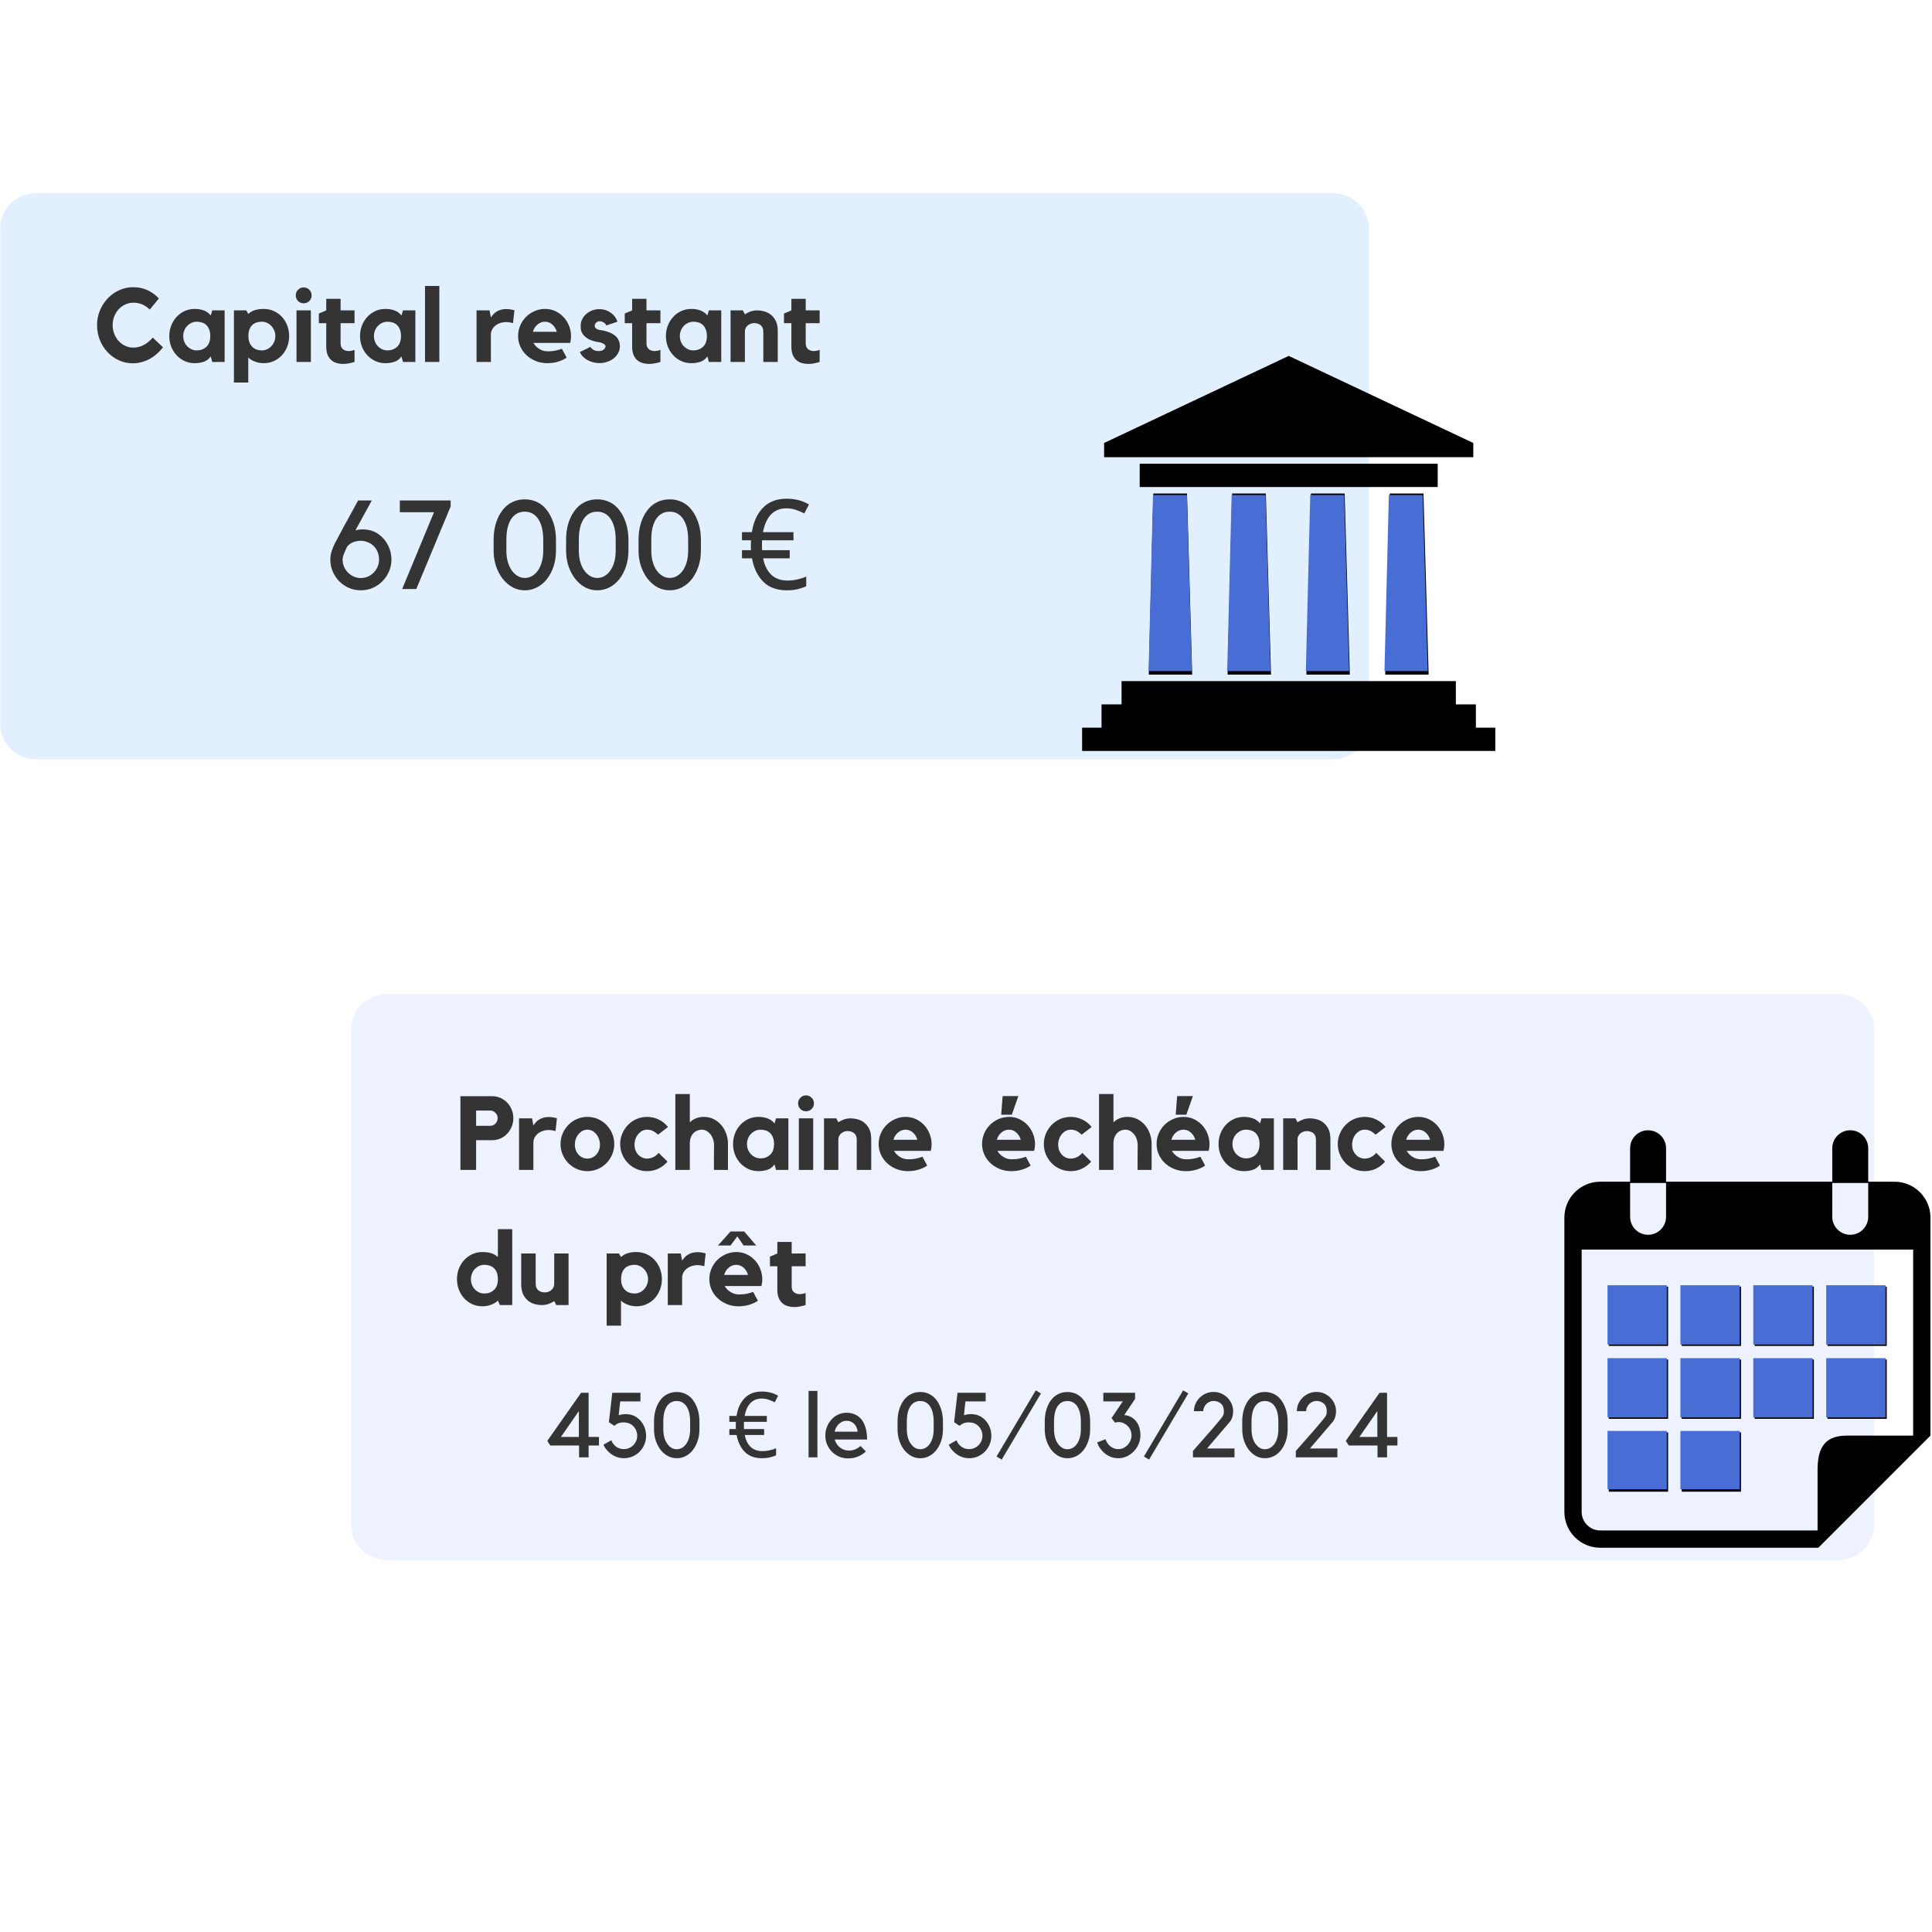 <svg xmlns="http://www.w3.org/2000/svg" xmlns:xlink="http://www.w3.org/1999/xlink" width="1080" zoomAndPan="magnify" viewBox="0 0 810 810" height="1080" preserveAspectRatio="xMidYMid meet" version="1.0"><defs><filter x="0%" y="0%" width="100%" height="100%" id="f99ed22067"><feColorMatrix values="0 0 0 0 1 0 0 0 0 1 0 0 0 0 1 0 0 0 1 0" color-interpolation-filters="sRGB"/></filter><g/><mask id="576a45e2ac"><g filter="url(#f99ed22067)"><rect x="-81" width="972" fill="#000000" y="-81" height="972" fill-opacity="0.58"/></g></mask><clipPath id="8cc736c6ad"><path d="M 0 1 L 573.91 1 L 573.91 238.309 L 0 238.309 Z M 0 1 " clip-rule="nonzero"/></clipPath><clipPath id="a911181787"><path d="M 15 1 L 558.91 1 C 562.891 1 566.703 2.582 569.516 5.395 C 572.332 8.207 573.91 12.023 573.91 16 L 573.91 223.309 C 573.91 227.285 572.332 231.102 569.516 233.914 C 566.703 236.727 562.891 238.309 558.91 238.309 L 15 238.309 C 11.023 238.309 7.207 236.727 4.395 233.914 C 1.582 231.102 0 227.285 0 223.309 L 0 16 C 0 12.023 1.582 8.207 4.395 5.395 C 7.207 2.582 11.023 1 15 1 Z M 15 1 " clip-rule="nonzero"/></clipPath><clipPath id="ae44251683"><rect x="0" width="575" y="0" height="239"/></clipPath><clipPath id="73aa92bd64"><path d="M 453.57 149.207 L 627 149.207 L 627 314.855 L 453.57 314.855 Z M 453.57 149.207 " clip-rule="nonzero"/></clipPath><clipPath id="0a67eb5b3e"><path d="M 453.57 207.527 L 627 207.527 L 627 282.539 L 453.57 282.539 Z M 453.57 207.527 " clip-rule="nonzero"/></clipPath><mask id="01e5dd9335"><g filter="url(#f99ed22067)"><rect x="-81" width="972" fill="#000000" y="-81" height="972" fill-opacity="0.58"/></g></mask><clipPath id="76cc73faec"><path d="M 0.141 0.762 L 638.762 0.762 L 638.762 238.066 L 0.141 238.066 Z M 0.141 0.762 " clip-rule="nonzero"/></clipPath><clipPath id="bfd5e9eb97"><path d="M 15.141 0.762 L 623.762 0.762 C 627.742 0.762 631.555 2.34 634.371 5.152 C 637.184 7.965 638.762 11.781 638.762 15.762 L 638.762 223.066 C 638.762 227.047 637.184 230.863 634.371 233.676 C 631.555 236.488 627.742 238.066 623.762 238.066 L 15.141 238.066 C 11.16 238.066 7.348 236.488 4.531 233.676 C 1.719 230.863 0.141 227.047 0.141 223.066 L 0.141 15.762 C 0.141 11.781 1.719 7.965 4.531 5.152 C 7.348 2.34 11.16 0.762 15.141 0.762 Z M 15.141 0.762 " clip-rule="nonzero"/></clipPath><clipPath id="60bbee1ea0"><rect x="0" width="639" y="0" height="239"/></clipPath><clipPath id="74e4fc3706"><path d="M 655.258 473.871 L 809.969 473.871 L 809.969 648.898 L 655.258 648.898 Z M 655.258 473.871 " clip-rule="nonzero"/></clipPath><clipPath id="a95f3527e2"><path d="M 668.102 533.852 L 791.559 533.852 L 791.559 594.797 L 668.102 594.797 Z M 668.102 533.852 " clip-rule="nonzero"/></clipPath><clipPath id="83e8f41f02"><path d="M 673 569 L 699 569 L 699 594.797 L 673 594.797 Z M 673 569 " clip-rule="nonzero"/></clipPath><clipPath id="e0e042d46c"><path d="M 704 569 L 730 569 L 730 594.797 L 704 594.797 Z M 704 569 " clip-rule="nonzero"/></clipPath><clipPath id="1892543b08"><path d="M 735 569 L 760 569 L 760 594.797 L 735 594.797 Z M 735 569 " clip-rule="nonzero"/></clipPath><clipPath id="e6d7a94313"><path d="M 765 569 L 791 569 L 791 594.797 L 765 594.797 Z M 765 569 " clip-rule="nonzero"/></clipPath><clipPath id="94f96fdbfc"><path d="M 668.102 599.918 L 736.859 599.918 L 736.859 629.613 L 668.102 629.613 Z M 668.102 599.918 " clip-rule="nonzero"/></clipPath><clipPath id="2954578158"><path d="M 673 599.918 L 699 599.918 L 699 625 L 673 625 Z M 673 599.918 " clip-rule="nonzero"/></clipPath><clipPath id="7b84e535b2"><path d="M 704 599.918 L 730 599.918 L 730 625 L 704 625 Z M 704 599.918 " clip-rule="nonzero"/></clipPath></defs><g mask="url(#576a45e2ac)"><g transform="matrix(1, 0, 0, 1, 0, 80)"><g clip-path="url(#ae44251683)"><g clip-path="url(#8cc736c6ad)"><g clip-path="url(#a911181787)"><path fill="#cce4fe" d="M 0 1 L 573.91 1 L 573.91 238.309 L 0 238.309 Z M 0 1 " fill-opacity="1" fill-rule="nonzero"/></g></g></g></g></g><g clip-path="url(#73aa92bd64)"><path fill="#000000" d="M 483.531 206.914 L 497.652 206.914 L 499.824 282.82 L 481.629 282.82 L 483.531 206.91 Z M 470.219 285.547 L 610.371 285.547 L 610.371 295.316 L 618.77 295.316 L 618.77 305.082 L 626.914 305.082 L 626.914 314.848 L 453.676 314.848 L 453.676 305.082 L 461.82 305.082 L 461.82 295.316 L 470.219 295.316 Z M 617.68 185.719 L 540.293 149.211 L 462.902 185.719 L 462.902 191.688 L 617.68 191.688 Z M 477.824 194.418 L 602.762 194.418 L 602.762 204.184 L 477.824 204.184 Z M 582.664 206.914 L 596.789 206.914 L 598.961 282.824 L 580.766 282.82 L 582.664 206.918 Z M 549.621 206.914 L 563.742 206.914 L 565.914 282.82 L 547.719 282.82 L 549.621 206.91 Z M 516.574 206.914 L 530.699 206.914 L 532.871 282.82 L 514.676 282.82 L 516.574 206.918 Z M 516.574 206.914 " fill-opacity="1" fill-rule="nonzero"/></g><g fill="#343434" fill-opacity="1"><g transform="translate(136.241, 246.961)"><g><path d="M 15.031 0.531 C 13.25 0.531 11.582 0.191 10.031 -0.484 C 8.477 -1.172 7.125 -2.098 5.969 -3.266 C 4.82 -4.441 3.914 -5.805 3.25 -7.359 C 2.582 -8.91 2.25 -10.578 2.25 -12.359 C 2.25 -13.586 2.43 -14.758 2.797 -15.875 C 3.172 -16.988 3.633 -18.109 4.188 -19.234 C 4.332 -19.473 4.578 -19.922 4.922 -20.578 C 5.273 -21.242 5.688 -22.02 6.156 -22.906 C 6.625 -23.801 7.141 -24.773 7.703 -25.828 C 8.266 -26.879 8.844 -27.926 9.438 -28.969 C 10.789 -31.414 12.273 -34.141 13.891 -37.141 L 19.641 -37.141 L 12.781 -24.625 C 14.594 -25.07 16.348 -25.141 18.047 -24.828 C 19.742 -24.516 21.219 -23.906 22.469 -23 C 24.145 -21.812 25.461 -20.281 26.422 -18.406 C 27.391 -16.539 27.875 -14.523 27.875 -12.359 C 27.875 -10.578 27.531 -8.91 26.844 -7.359 C 26.164 -5.805 25.25 -4.441 24.094 -3.266 C 22.945 -2.098 21.594 -1.172 20.031 -0.484 C 18.477 0.191 16.812 0.531 15.031 0.531 Z M 9.219 -17.609 C 8.77 -16.691 8.352 -15.742 7.969 -14.766 C 7.582 -13.797 7.391 -12.992 7.391 -12.359 C 7.391 -11.316 7.586 -10.32 7.984 -9.375 C 8.391 -8.438 8.941 -7.617 9.641 -6.922 C 10.336 -6.223 11.148 -5.66 12.078 -5.234 C 13.004 -4.816 13.988 -4.609 15.031 -4.609 C 16.082 -4.609 17.078 -4.816 18.016 -5.234 C 18.961 -5.66 19.773 -6.223 20.453 -6.922 C 21.141 -7.617 21.68 -8.438 22.078 -9.375 C 22.484 -10.32 22.688 -11.316 22.688 -12.359 C 22.688 -13.691 22.406 -14.926 21.844 -16.062 C 21.289 -17.195 20.504 -18.113 19.484 -18.812 C 18.859 -19.258 18.117 -19.613 17.266 -19.875 C 16.41 -20.145 15.52 -20.258 14.594 -20.219 C 13.664 -20.188 12.75 -19.992 11.844 -19.641 C 10.938 -19.297 10.113 -18.723 9.375 -17.922 Z M 9.219 -17.609 "/></g></g></g><g fill="#343434" fill-opacity="1"><g transform="translate(166.044, 246.961)"><g><path d="M 15.922 -32.219 L 1.578 -32.219 L 1.578 -37.141 L 22.891 -37.141 L 22.891 -34.625 L 8.484 0 L 2.562 0 Z M 15.922 -32.219 "/></g></g></g><g fill="#343434" fill-opacity="1"><g transform="translate(191.395, 246.961)"><g/></g></g><g fill="#343434" fill-opacity="1"><g transform="translate(205.066, 246.961)"><g><path d="M 14.938 0.531 C 13.113 0.531 11.406 0.102 9.812 -0.75 C 8.227 -1.613 6.828 -2.832 5.609 -4.406 C 4.453 -5.938 3.539 -7.695 2.875 -9.688 C 2.219 -11.676 1.891 -13.805 1.891 -16.078 L 1.891 -20.641 C 1.891 -23.148 2.203 -25.438 2.828 -27.5 C 3.453 -29.562 4.328 -31.344 5.453 -32.844 C 6.566 -34.383 7.938 -35.562 9.562 -36.375 C 11.188 -37.195 12.977 -37.609 14.938 -37.609 C 16.852 -37.609 18.625 -37.207 20.25 -36.406 C 21.875 -35.602 23.242 -34.438 24.359 -32.906 C 25.473 -31.406 26.363 -29.613 27.031 -27.531 C 27.695 -25.445 28.031 -23.148 28.031 -20.641 L 28.031 -16.078 C 28.031 -13.672 27.688 -11.461 27 -9.453 C 26.32 -7.441 25.406 -5.688 24.25 -4.188 C 23.062 -2.688 21.672 -1.523 20.078 -0.703 C 18.492 0.117 16.781 0.531 14.938 0.531 Z M 7.234 -16.078 C 7.234 -14.367 7.441 -12.781 7.859 -11.312 C 8.273 -9.844 8.883 -8.586 9.688 -7.547 C 10.383 -6.641 11.176 -5.93 12.062 -5.422 C 12.957 -4.91 13.914 -4.656 14.938 -4.656 C 16.082 -4.656 17.125 -4.938 18.062 -5.5 C 19.008 -6.062 19.82 -6.836 20.5 -7.828 C 21.188 -8.828 21.723 -10.023 22.109 -11.422 C 22.492 -12.816 22.688 -14.367 22.688 -16.078 L 22.688 -20.641 C 22.688 -24.617 21.883 -27.676 20.281 -29.812 C 18.914 -31.562 17.133 -32.438 14.938 -32.438 C 12.695 -32.438 10.895 -31.547 9.531 -29.766 C 8 -27.703 7.234 -24.66 7.234 -20.641 Z M 7.234 -16.078 "/></g></g></g><g fill="#343434" fill-opacity="1"><g transform="translate(235.445, 246.961)"><g><path d="M 14.938 0.531 C 13.113 0.531 11.406 0.102 9.812 -0.75 C 8.227 -1.613 6.828 -2.832 5.609 -4.406 C 4.453 -5.938 3.539 -7.695 2.875 -9.688 C 2.219 -11.676 1.891 -13.805 1.891 -16.078 L 1.891 -20.641 C 1.891 -23.148 2.203 -25.438 2.828 -27.5 C 3.453 -29.562 4.328 -31.344 5.453 -32.844 C 6.566 -34.383 7.938 -35.562 9.562 -36.375 C 11.188 -37.195 12.977 -37.609 14.938 -37.609 C 16.852 -37.609 18.625 -37.207 20.25 -36.406 C 21.875 -35.602 23.242 -34.438 24.359 -32.906 C 25.473 -31.406 26.363 -29.613 27.031 -27.531 C 27.695 -25.445 28.031 -23.148 28.031 -20.641 L 28.031 -16.078 C 28.031 -13.672 27.688 -11.461 27 -9.453 C 26.32 -7.441 25.406 -5.688 24.25 -4.188 C 23.062 -2.688 21.672 -1.523 20.078 -0.703 C 18.492 0.117 16.781 0.531 14.938 0.531 Z M 7.234 -16.078 C 7.234 -14.367 7.441 -12.781 7.859 -11.312 C 8.273 -9.844 8.883 -8.586 9.688 -7.547 C 10.383 -6.641 11.176 -5.93 12.062 -5.422 C 12.957 -4.91 13.914 -4.656 14.938 -4.656 C 16.082 -4.656 17.125 -4.938 18.062 -5.5 C 19.008 -6.062 19.82 -6.836 20.5 -7.828 C 21.188 -8.828 21.723 -10.023 22.109 -11.422 C 22.492 -12.816 22.688 -14.367 22.688 -16.078 L 22.688 -20.641 C 22.688 -24.617 21.883 -27.676 20.281 -29.812 C 18.914 -31.562 17.133 -32.438 14.938 -32.438 C 12.695 -32.438 10.895 -31.547 9.531 -29.766 C 8 -27.703 7.234 -24.66 7.234 -20.641 Z M 7.234 -16.078 "/></g></g></g><g fill="#343434" fill-opacity="1"><g transform="translate(265.824, 246.961)"><g><path d="M 14.938 0.531 C 13.113 0.531 11.406 0.102 9.812 -0.75 C 8.227 -1.613 6.828 -2.832 5.609 -4.406 C 4.453 -5.938 3.539 -7.695 2.875 -9.688 C 2.219 -11.676 1.891 -13.805 1.891 -16.078 L 1.891 -20.641 C 1.891 -23.148 2.203 -25.438 2.828 -27.5 C 3.453 -29.562 4.328 -31.344 5.453 -32.844 C 6.566 -34.383 7.938 -35.562 9.562 -36.375 C 11.188 -37.195 12.977 -37.609 14.938 -37.609 C 16.852 -37.609 18.625 -37.207 20.25 -36.406 C 21.875 -35.602 23.242 -34.438 24.359 -32.906 C 25.473 -31.406 26.363 -29.613 27.031 -27.531 C 27.695 -25.445 28.031 -23.148 28.031 -20.641 L 28.031 -16.078 C 28.031 -13.672 27.688 -11.461 27 -9.453 C 26.32 -7.441 25.406 -5.688 24.25 -4.188 C 23.062 -2.688 21.672 -1.523 20.078 -0.703 C 18.492 0.117 16.781 0.531 14.938 0.531 Z M 7.234 -16.078 C 7.234 -14.367 7.441 -12.781 7.859 -11.312 C 8.273 -9.844 8.883 -8.586 9.688 -7.547 C 10.383 -6.641 11.176 -5.93 12.062 -5.422 C 12.957 -4.91 13.914 -4.656 14.938 -4.656 C 16.082 -4.656 17.125 -4.938 18.062 -5.5 C 19.008 -6.062 19.82 -6.836 20.5 -7.828 C 21.188 -8.828 21.723 -10.023 22.109 -11.422 C 22.492 -12.816 22.688 -14.367 22.688 -16.078 L 22.688 -20.641 C 22.688 -24.617 21.883 -27.676 20.281 -29.812 C 18.914 -31.562 17.133 -32.438 14.938 -32.438 C 12.695 -32.438 10.895 -31.547 9.531 -29.766 C 8 -27.703 7.234 -24.66 7.234 -20.641 Z M 7.234 -16.078 "/></g></g></g><g fill="#343434" fill-opacity="1"><g transform="translate(296.203, 246.961)"><g/></g></g><g fill="#343434" fill-opacity="1"><g transform="translate(309.874, 246.961)"><g><path d="M 19.906 -37.875 C 21.656 -37.875 23.297 -37.68 24.828 -37.297 C 26.367 -36.91 27.852 -36.301 29.281 -35.469 L 27.344 -31.703 C 26.363 -32.223 25.219 -32.707 23.906 -33.156 C 22.602 -33.613 21.27 -33.844 19.906 -33.844 C 14.594 -33.844 11.289 -30.508 10 -23.844 L 22.797 -23.844 L 22.797 -20.438 L 9.641 -20.438 C 9.609 -20.082 9.594 -19.75 9.594 -19.438 C 9.594 -19.125 9.594 -18.789 9.594 -18.438 C 9.594 -18.125 9.594 -17.785 9.594 -17.422 C 9.594 -17.055 9.609 -16.68 9.641 -16.297 L 21.219 -16.297 L 21.219 -12.891 L 10.062 -12.891 C 10.656 -9.922 11.797 -7.625 13.484 -6 C 15.18 -4.375 17.461 -3.562 20.328 -3.562 C 21.691 -3.562 23.062 -3.719 24.438 -4.031 C 25.82 -4.344 27.055 -4.742 28.141 -5.234 L 28.141 -1.156 C 27.055 -0.664 25.859 -0.266 24.547 0.047 C 23.234 0.367 21.738 0.531 20.062 0.531 C 15.832 0.531 12.52 -0.672 10.125 -3.078 C 7.738 -5.492 6.16 -8.766 5.391 -12.891 L 1.203 -12.891 L 1.203 -16.297 L 4.984 -16.297 C 4.941 -16.711 4.922 -17.062 4.922 -17.344 C 4.922 -17.625 4.922 -17.988 4.922 -18.438 C 4.922 -18.789 4.93 -19.16 4.953 -19.547 C 4.973 -19.93 4.984 -20.227 4.984 -20.438 L 1.203 -20.438 L 1.203 -23.844 L 5.344 -23.844 C 6.008 -28.133 7.562 -31.547 10 -34.078 C 12.445 -36.609 15.75 -37.875 19.906 -37.875 Z M 19.906 -37.875 "/></g></g></g><g clip-path="url(#0a67eb5b3e)"><path fill="#486dd5" d="M 483.453 205.547 L 497.543 205.547 L 499.707 281.359 L 481.559 281.359 L 483.453 205.543 Z M 470.176 284.086 L 609.973 284.086 L 609.973 293.844 L 618.352 293.844 L 618.352 303.598 L 626.473 303.598 L 626.473 313.352 L 453.676 313.352 L 453.676 303.598 L 461.801 303.598 L 461.801 293.844 L 470.176 293.844 Z M 617.262 184.375 L 540.074 147.91 L 462.879 184.375 L 462.879 190.336 L 617.262 190.34 L 617.262 184.375 L 617.266 184.375 Z M 477.762 193.066 L 602.383 193.066 L 602.383 202.82 L 477.762 202.82 Z M 582.336 205.543 L 596.426 205.543 L 598.59 281.363 L 580.441 281.363 L 582.336 205.547 Z M 549.375 205.543 L 563.465 205.547 L 565.629 281.359 L 547.48 281.359 Z M 516.414 205.543 L 530.504 205.543 L 532.668 281.363 L 514.52 281.363 L 516.414 205.547 Z M 516.414 205.543 " fill-opacity="1" fill-rule="nonzero"/></g><g fill="#343434" fill-opacity="1"><g transform="translate(39.296, 151.753)"><g><path d="M 16.609 -6.016 C 18.004 -6.016 19.367 -6.332 20.703 -6.969 C 22.047 -7.613 23.398 -8.691 24.766 -10.203 L 29.031 -6.141 C 27.32 -3.93 25.367 -2.258 23.172 -1.125 C 20.973 0 18.711 0.562 16.391 0.562 C 14.297 0.562 12.332 0.133 10.5 -0.719 C 8.676 -1.57 7.086 -2.723 5.734 -4.172 C 4.379 -5.629 3.316 -7.32 2.547 -9.25 C 1.773 -11.188 1.391 -13.25 1.391 -15.438 C 1.391 -17.613 1.789 -19.66 2.594 -21.578 C 3.395 -23.492 4.477 -25.176 5.844 -26.625 C 7.207 -28.082 8.816 -29.234 10.672 -30.078 C 12.535 -30.922 14.516 -31.344 16.609 -31.344 C 18.555 -31.344 20.41 -30.977 22.172 -30.25 C 23.93 -29.531 25.648 -28.328 27.328 -26.641 L 23.5 -21.969 C 22.281 -23.102 21.125 -23.863 20.031 -24.25 C 18.938 -24.645 17.797 -24.844 16.609 -24.844 C 15.422 -24.844 14.297 -24.594 13.234 -24.094 C 12.172 -23.602 11.242 -22.938 10.453 -22.094 C 9.672 -21.258 9.055 -20.266 8.609 -19.109 C 8.16 -17.961 7.938 -16.738 7.938 -15.438 C 7.938 -14.125 8.16 -12.898 8.609 -11.766 C 9.055 -10.629 9.672 -9.633 10.453 -8.781 C 11.242 -7.926 12.172 -7.25 13.234 -6.75 C 14.297 -6.258 15.422 -6.016 16.609 -6.016 Z M 16.609 -6.016 "/></g></g></g><g fill="#343434" fill-opacity="1"><g transform="translate(69.582, 151.753)"><g><path d="M 24.594 -21.625 L 24.594 0 L 19.406 0 L 18.781 -2.312 C 17.945 -1.176 16.941 -0.422 15.766 -0.047 C 14.586 0.328 13.359 0.516 12.078 0.516 C 10.535 0.516 9.117 0.219 7.828 -0.375 C 6.535 -0.969 5.41 -1.781 4.453 -2.812 C 3.492 -3.844 2.742 -5.047 2.203 -6.422 C 1.66 -7.805 1.391 -9.285 1.391 -10.859 C 1.391 -12.422 1.66 -13.891 2.203 -15.266 C 2.742 -16.648 3.492 -17.859 4.453 -18.891 C 5.41 -19.93 6.535 -20.75 7.828 -21.344 C 9.117 -21.938 10.535 -22.234 12.078 -22.234 C 13.473 -22.234 14.75 -22.016 15.906 -21.578 C 17.07 -21.141 18.031 -20.441 18.781 -19.484 L 19.406 -21.625 Z M 18.578 -10.766 C 18.578 -11.898 18.422 -12.852 18.109 -13.625 C 17.805 -14.395 17.398 -15.02 16.891 -15.5 C 16.379 -15.977 15.781 -16.328 15.094 -16.547 C 14.414 -16.766 13.688 -16.875 12.906 -16.875 C 12.125 -16.875 11.391 -16.711 10.703 -16.391 C 10.016 -16.066 9.41 -15.633 8.891 -15.094 C 8.367 -14.562 7.961 -13.926 7.672 -13.188 C 7.379 -12.445 7.234 -11.672 7.234 -10.859 C 7.234 -10.016 7.379 -9.227 7.672 -8.5 C 7.961 -7.77 8.367 -7.133 8.891 -6.594 C 9.41 -6.062 10.016 -5.633 10.703 -5.312 C 11.391 -5 12.125 -4.844 12.906 -4.844 C 14.469 -4.844 15.797 -5.328 16.891 -6.297 C 17.984 -7.273 18.547 -8.766 18.578 -10.766 Z M 18.578 -10.766 "/></g></g></g><g fill="#343434" fill-opacity="1"><g transform="translate(96.077, 151.753)"><g><path d="M 14.469 -22.234 C 16.008 -22.234 17.43 -21.938 18.734 -21.344 C 20.047 -20.75 21.176 -19.93 22.125 -18.891 C 23.07 -17.859 23.812 -16.648 24.344 -15.266 C 24.883 -13.891 25.156 -12.422 25.156 -10.859 C 25.156 -9.285 24.883 -7.805 24.344 -6.422 C 23.812 -5.047 23.07 -3.844 22.125 -2.812 C 21.176 -1.781 20.047 -0.969 18.734 -0.375 C 17.43 0.219 16.008 0.516 14.469 0.516 C 13.219 0.516 12 0.289 10.812 -0.156 C 9.625 -0.602 8.691 -1.176 8.016 -1.875 L 8.016 8.625 L 2 8.625 L 2 -21.625 L 7.156 -21.625 L 8.016 -20.141 C 8.859 -20.898 9.801 -21.438 10.844 -21.75 C 11.895 -22.07 13.102 -22.234 14.469 -22.234 Z M 13.688 -4.844 C 14.469 -4.844 15.203 -5 15.891 -5.312 C 16.578 -5.633 17.172 -6.062 17.672 -6.594 C 18.18 -7.133 18.586 -7.77 18.891 -8.5 C 19.203 -9.227 19.359 -10.016 19.359 -10.859 C 19.359 -11.672 19.203 -12.445 18.891 -13.188 C 18.586 -13.926 18.18 -14.562 17.672 -15.094 C 17.172 -15.633 16.578 -16.066 15.891 -16.391 C 15.203 -16.711 14.469 -16.875 13.688 -16.875 C 12.906 -16.875 12.172 -16.766 11.484 -16.547 C 10.805 -16.328 10.211 -15.977 9.703 -15.5 C 9.191 -15.02 8.789 -14.395 8.5 -13.625 C 8.207 -12.852 8.062 -11.93 8.062 -10.859 C 8.062 -9.836 8.207 -8.957 8.5 -8.219 C 8.789 -7.477 9.191 -6.852 9.703 -6.344 C 10.211 -5.832 10.805 -5.453 11.484 -5.203 C 12.172 -4.961 12.906 -4.844 13.688 -4.844 Z M 13.688 -4.844 "/></g></g></g><g fill="#343434" fill-opacity="1"><g transform="translate(121.831, 151.753)"><g><path d="M 8.5 0 L 2.484 0 L 2.484 -21.625 L 8.5 -21.625 Z M 5.5 -24.594 C 4.562 -24.594 3.77 -24.91 3.125 -25.547 C 2.488 -26.18 2.172 -26.969 2.172 -27.906 C 2.172 -28.832 2.488 -29.617 3.125 -30.266 C 3.77 -30.922 4.562 -31.25 5.5 -31.25 C 6.426 -31.25 7.207 -30.922 7.844 -30.266 C 8.488 -29.617 8.812 -28.832 8.812 -27.906 C 8.812 -26.969 8.488 -26.18 7.844 -25.547 C 7.207 -24.91 6.426 -24.594 5.5 -24.594 Z M 5.5 -24.594 "/></g></g></g><g fill="#343434" fill-opacity="1"><g transform="translate(132.856, 151.753)"><g><path d="M 9.938 -7.766 C 9.938 -6.742 10.25 -5.957 10.875 -5.406 C 11.5 -4.852 12.32 -4.578 13.344 -4.578 C 14.156 -4.578 14.969 -4.738 15.781 -5.062 L 15.781 0 C 15.051 0.227 14.281 0.422 13.469 0.578 C 12.656 0.742 11.844 0.828 11.031 0.828 C 10.102 0.828 9.219 0.707 8.375 0.469 C 7.531 0.238 6.77 -0.156 6.094 -0.719 C 5.426 -1.281 4.895 -2.035 4.5 -2.984 C 4.113 -3.93 3.922 -5.102 3.922 -6.5 L 3.922 -16.266 L 0.828 -16.266 L 0.828 -20.312 L 3.922 -21.625 L 3.922 -26.469 L 9.938 -26.469 L 9.938 -21.625 L 15.781 -21.625 L 15.781 -16.266 L 9.938 -16.266 Z M 9.938 -7.766 "/></g></g></g><g fill="#343434" fill-opacity="1"><g transform="translate(149.546, 151.753)"><g><path d="M 24.594 -21.625 L 24.594 0 L 19.406 0 L 18.781 -2.312 C 17.945 -1.176 16.941 -0.422 15.766 -0.047 C 14.586 0.328 13.359 0.516 12.078 0.516 C 10.535 0.516 9.117 0.219 7.828 -0.375 C 6.535 -0.969 5.41 -1.781 4.453 -2.812 C 3.492 -3.844 2.742 -5.047 2.203 -6.422 C 1.66 -7.805 1.391 -9.285 1.391 -10.859 C 1.391 -12.422 1.66 -13.891 2.203 -15.266 C 2.742 -16.648 3.492 -17.859 4.453 -18.891 C 5.41 -19.93 6.535 -20.75 7.828 -21.344 C 9.117 -21.938 10.535 -22.234 12.078 -22.234 C 13.473 -22.234 14.75 -22.016 15.906 -21.578 C 17.07 -21.141 18.031 -20.441 18.781 -19.484 L 19.406 -21.625 Z M 18.578 -10.766 C 18.578 -11.898 18.422 -12.852 18.109 -13.625 C 17.805 -14.395 17.398 -15.02 16.891 -15.5 C 16.379 -15.977 15.781 -16.328 15.094 -16.547 C 14.414 -16.766 13.688 -16.875 12.906 -16.875 C 12.125 -16.875 11.391 -16.711 10.703 -16.391 C 10.016 -16.066 9.41 -15.633 8.891 -15.094 C 8.367 -14.562 7.961 -13.926 7.672 -13.188 C 7.379 -12.445 7.234 -11.672 7.234 -10.859 C 7.234 -10.016 7.379 -9.227 7.672 -8.5 C 7.961 -7.77 8.367 -7.133 8.891 -6.594 C 9.41 -6.062 10.016 -5.633 10.703 -5.312 C 11.391 -5 12.125 -4.844 12.906 -4.844 C 14.469 -4.844 15.797 -5.328 16.891 -6.297 C 17.984 -7.273 18.547 -8.766 18.578 -10.766 Z M 18.578 -10.766 "/></g></g></g><g fill="#343434" fill-opacity="1"><g transform="translate(176.041, 151.753)"><g><path d="M 2.141 -31.859 L 8.156 -31.859 L 8.156 0 L 2.141 0 Z M 2.141 -31.859 "/></g></g></g><g fill="#343434" fill-opacity="1"><g transform="translate(185.933, 151.753)"><g/></g></g><g fill="#343434" fill-opacity="1"><g transform="translate(197.916, 151.753)"><g><path d="M 7.891 -18.609 C 8.18 -19.078 8.516 -19.52 8.891 -19.938 C 9.266 -20.363 9.711 -20.742 10.234 -21.078 C 10.766 -21.41 11.363 -21.676 12.031 -21.875 C 12.695 -22.082 13.453 -22.188 14.297 -22.188 C 15.285 -22.188 16.438 -22.016 17.75 -21.672 L 17.172 -16.297 C 16.859 -16.359 16.539 -16.43 16.219 -16.516 C 15.957 -16.578 15.664 -16.629 15.344 -16.672 C 15.02 -16.711 14.727 -16.734 14.469 -16.734 C 13.539 -16.734 12.676 -16.602 11.875 -16.344 C 11.082 -16.082 10.395 -15.719 9.812 -15.25 C 9.227 -14.789 8.758 -14.234 8.406 -13.578 C 8.062 -12.922 7.891 -12.219 7.891 -11.469 L 7.891 0 L 1.875 0 L 1.875 -21.625 L 7.328 -21.625 Z M 7.891 -18.609 "/></g></g></g><g fill="#343434" fill-opacity="1"><g transform="translate(215.87, 151.753)"><g><path d="M 12.641 -22.234 C 14.266 -22.234 15.742 -21.906 17.078 -21.25 C 18.422 -20.594 19.57 -19.734 20.531 -18.672 C 21.488 -17.617 22.227 -16.398 22.75 -15.016 C 23.281 -13.641 23.547 -12.223 23.547 -10.766 C 23.547 -9.891 23.426 -8.961 23.188 -7.984 L 7.766 -7.984 C 8.336 -6.992 9.16 -6.156 10.234 -5.469 C 11.316 -4.789 12.484 -4.453 13.734 -4.453 C 14.984 -4.453 16.078 -4.551 17.016 -4.75 C 17.961 -4.957 18.859 -5.219 19.703 -5.531 L 21.703 -1.828 C 20.629 -1.078 19.398 -0.5 18.016 -0.094 C 16.641 0.312 15.164 0.516 13.594 0.516 C 11.883 0.516 10.285 0.219 8.797 -0.375 C 7.316 -0.969 6.023 -1.77 4.922 -2.781 C 3.816 -3.801 2.941 -5.008 2.297 -6.406 C 1.66 -7.801 1.344 -9.285 1.344 -10.859 C 1.344 -12.398 1.633 -13.859 2.219 -15.234 C 2.801 -16.617 3.609 -17.828 4.641 -18.859 C 5.672 -19.891 6.867 -20.707 8.234 -21.312 C 9.598 -21.926 11.066 -22.234 12.641 -22.234 Z M 17.562 -12.641 C 17.219 -13.891 16.594 -14.906 15.688 -15.688 C 14.789 -16.477 13.773 -16.875 12.641 -16.875 C 11.473 -16.875 10.414 -16.477 9.469 -15.688 C 8.531 -14.906 7.891 -13.891 7.547 -12.641 Z M 17.562 -12.641 "/></g></g></g><g fill="#343434" fill-opacity="1"><g transform="translate(241.798, 151.753)"><g><path d="M 15.688 -11.328 C 17.289 -10.203 18.094 -8.594 18.094 -6.5 C 18.094 -5.539 17.863 -4.641 17.406 -3.797 C 16.957 -2.953 16.344 -2.207 15.562 -1.562 C 14.781 -0.926 13.863 -0.426 12.812 -0.062 C 11.77 0.301 10.648 0.484 9.453 0.484 C 8.555 0.484 7.676 0.363 6.812 0.125 C 5.957 -0.102 5.164 -0.422 4.438 -0.828 C 3.719 -1.234 3.086 -1.719 2.547 -2.281 C 2.016 -2.852 1.613 -3.488 1.344 -4.188 C 2.02 -4.508 2.766 -4.863 3.578 -5.25 C 4.391 -5.645 5.098 -6.004 5.703 -6.328 C 5.973 -5.891 6.383 -5.488 6.938 -5.125 C 7.488 -4.758 8.242 -4.578 9.203 -4.578 C 10.191 -4.578 10.914 -4.805 11.375 -5.266 C 11.844 -5.734 12.078 -6.172 12.078 -6.578 C 12.078 -6.867 11.914 -7.141 11.594 -7.391 C 11.27 -7.641 10.906 -7.836 10.5 -7.984 C 9.926 -8.211 9.445 -8.332 9.062 -8.344 C 8.688 -8.363 8.254 -8.445 7.766 -8.594 C 6.191 -8.969 4.988 -9.469 4.156 -10.094 C 3.332 -10.719 2.727 -11.348 2.344 -11.984 C 1.969 -12.629 1.758 -13.238 1.719 -13.812 C 1.676 -14.395 1.656 -14.863 1.656 -15.219 C 1.656 -16.145 1.859 -17.031 2.266 -17.875 C 2.672 -18.719 3.227 -19.453 3.938 -20.078 C 4.656 -20.703 5.484 -21.203 6.422 -21.578 C 7.367 -21.953 8.379 -22.141 9.453 -22.141 C 10.359 -22.141 11.219 -22.008 12.031 -21.75 C 12.844 -21.488 13.582 -21.125 14.25 -20.656 C 14.914 -20.195 15.488 -19.645 15.969 -19 C 16.457 -18.363 16.816 -17.656 17.047 -16.875 L 12.375 -15.297 C 12.207 -15.828 11.852 -16.25 11.312 -16.562 C 10.77 -16.883 10.195 -17.047 9.594 -17.047 C 8.977 -17.047 8.484 -16.844 8.109 -16.438 C 7.734 -16.031 7.547 -15.625 7.547 -15.219 C 7.547 -14.719 7.723 -14.328 8.078 -14.047 C 8.441 -13.773 8.844 -13.582 9.281 -13.469 C 9.602 -13.414 9.914 -13.363 10.219 -13.312 C 10.531 -13.27 10.828 -13.223 11.109 -13.172 C 12.129 -12.93 13.008 -12.664 13.75 -12.375 C 14.488 -12.082 15.133 -11.734 15.688 -11.328 Z M 15.688 -11.328 "/></g></g></g><g fill="#343434" fill-opacity="1"><g transform="translate(261.103, 151.753)"><g><path d="M 9.938 -7.766 C 9.938 -6.742 10.25 -5.957 10.875 -5.406 C 11.5 -4.852 12.32 -4.578 13.344 -4.578 C 14.156 -4.578 14.969 -4.738 15.781 -5.062 L 15.781 0 C 15.051 0.227 14.281 0.422 13.469 0.578 C 12.656 0.742 11.844 0.828 11.031 0.828 C 10.102 0.828 9.219 0.707 8.375 0.469 C 7.531 0.238 6.77 -0.156 6.094 -0.719 C 5.426 -1.281 4.895 -2.035 4.5 -2.984 C 4.113 -3.93 3.922 -5.102 3.922 -6.5 L 3.922 -16.266 L 0.828 -16.266 L 0.828 -20.312 L 3.922 -21.625 L 3.922 -26.469 L 9.938 -26.469 L 9.938 -21.625 L 15.781 -21.625 L 15.781 -16.266 L 9.938 -16.266 Z M 9.938 -7.766 "/></g></g></g><g fill="#343434" fill-opacity="1"><g transform="translate(277.793, 151.753)"><g><path d="M 24.594 -21.625 L 24.594 0 L 19.406 0 L 18.781 -2.312 C 17.945 -1.176 16.941 -0.422 15.766 -0.047 C 14.586 0.328 13.359 0.516 12.078 0.516 C 10.535 0.516 9.117 0.219 7.828 -0.375 C 6.535 -0.969 5.41 -1.781 4.453 -2.812 C 3.492 -3.844 2.742 -5.047 2.203 -6.422 C 1.66 -7.805 1.391 -9.285 1.391 -10.859 C 1.391 -12.422 1.66 -13.891 2.203 -15.266 C 2.742 -16.648 3.492 -17.859 4.453 -18.891 C 5.41 -19.93 6.535 -20.75 7.828 -21.344 C 9.117 -21.938 10.535 -22.234 12.078 -22.234 C 13.473 -22.234 14.75 -22.016 15.906 -21.578 C 17.07 -21.141 18.031 -20.441 18.781 -19.484 L 19.406 -21.625 Z M 18.578 -10.766 C 18.578 -11.898 18.422 -12.852 18.109 -13.625 C 17.805 -14.395 17.398 -15.02 16.891 -15.5 C 16.379 -15.977 15.781 -16.328 15.094 -16.547 C 14.414 -16.766 13.688 -16.875 12.906 -16.875 C 12.125 -16.875 11.391 -16.711 10.703 -16.391 C 10.016 -16.066 9.41 -15.633 8.891 -15.094 C 8.367 -14.562 7.961 -13.926 7.672 -13.188 C 7.379 -12.445 7.234 -11.672 7.234 -10.859 C 7.234 -10.016 7.379 -9.227 7.672 -8.5 C 7.961 -7.77 8.367 -7.133 8.891 -6.594 C 9.41 -6.062 10.016 -5.633 10.703 -5.312 C 11.391 -5 12.125 -4.844 12.906 -4.844 C 14.469 -4.844 15.797 -5.328 16.891 -6.297 C 17.984 -7.273 18.547 -8.766 18.578 -10.766 Z M 18.578 -10.766 "/></g></g></g><g fill="#343434" fill-opacity="1"><g transform="translate(304.288, 151.753)"><g><path d="M 13.203 -21.625 C 14.016 -21.625 14.914 -21.504 15.906 -21.266 C 16.895 -21.035 17.828 -20.598 18.703 -19.953 C 19.578 -19.316 20.312 -18.43 20.906 -17.297 C 21.5 -16.172 21.797 -14.707 21.797 -12.906 L 21.797 0 L 15.734 0 L 15.734 -12.688 C 15.734 -13.352 15.625 -13.914 15.406 -14.375 C 15.188 -14.844 14.895 -15.211 14.531 -15.484 C 14.176 -15.766 13.766 -15.969 13.297 -16.094 C 12.828 -16.227 12.363 -16.297 11.906 -16.297 C 11.52 -16.297 11.102 -16.227 10.656 -16.094 C 10.207 -15.969 9.785 -15.758 9.391 -15.469 C 9.004 -15.188 8.676 -14.812 8.406 -14.344 C 8.145 -13.875 8.016 -13.32 8.016 -12.688 L 8.016 0 L 2 0 L 2 -21.625 L 7.156 -21.625 L 8.016 -19.969 C 8.711 -20.457 9.5 -20.852 10.375 -21.156 C 11.25 -21.469 12.191 -21.625 13.203 -21.625 Z M 13.203 -21.625 "/></g></g></g><g fill="#343434" fill-opacity="1"><g transform="translate(327.863, 151.753)"><g><path d="M 9.938 -7.766 C 9.938 -6.742 10.25 -5.957 10.875 -5.406 C 11.5 -4.852 12.32 -4.578 13.344 -4.578 C 14.156 -4.578 14.969 -4.738 15.781 -5.062 L 15.781 0 C 15.051 0.227 14.281 0.422 13.469 0.578 C 12.656 0.742 11.844 0.828 11.031 0.828 C 10.102 0.828 9.219 0.707 8.375 0.469 C 7.531 0.238 6.77 -0.156 6.094 -0.719 C 5.426 -1.281 4.895 -2.035 4.5 -2.984 C 4.113 -3.93 3.922 -5.102 3.922 -6.5 L 3.922 -16.266 L 0.828 -16.266 L 0.828 -20.312 L 3.922 -21.625 L 3.922 -26.469 L 9.938 -26.469 L 9.938 -21.625 L 15.781 -21.625 L 15.781 -16.266 L 9.938 -16.266 Z M 9.938 -7.766 "/></g></g></g><g mask="url(#01e5dd9335)"><g transform="matrix(1, 0, 0, 1, 147, 416)"><g clip-path="url(#60bbee1ea0)"><g clip-path="url(#76cc73faec)"><g clip-path="url(#bfd5e9eb97)"><path fill="#e2e9ff" d="M 0.141 0.762 L 638.762 0.762 L 638.762 238.066 L 0.141 238.066 Z M 0.141 0.762 " fill-opacity="1" fill-rule="nonzero"/></g></g></g></g></g><g clip-path="url(#74e4fc3706)"><path fill="#000000" d="M 802.098 601.895 L 774.199 601.895 C 763.84 601.895 762.027 608.559 762.027 616.582 L 762.027 641.652 L 670.891 641.652 C 666.605 641.652 663.121 638.164 663.121 633.879 L 663.121 523.895 L 802.098 523.895 Z M 683.43 495.977 L 698.504 495.977 L 698.504 510.141 C 698.504 514.312 695.133 517.688 690.961 517.688 C 686.801 517.688 683.43 514.312 683.43 510.141 Z M 768.184 495.977 L 783.258 495.977 L 783.258 510.141 C 783.258 514.312 779.887 517.688 775.727 517.688 C 771.555 517.688 768.184 514.312 768.184 510.141 Z M 794.336 495.441 L 783.258 495.441 L 783.258 481.414 C 783.258 477.246 779.887 473.871 775.727 473.871 C 771.555 473.871 768.184 477.246 768.184 481.414 L 768.184 495.441 L 698.504 495.441 L 698.504 481.414 C 698.504 477.246 695.133 473.871 690.961 473.871 C 686.801 473.871 683.43 477.246 683.43 481.414 L 683.43 495.441 L 670.891 495.441 C 662.617 495.441 655.871 502.176 655.871 510.461 L 655.871 633.879 C 655.871 642.152 662.617 648.898 670.891 648.898 L 762.348 648.898 L 769.594 641.652 L 802.098 609.141 L 809.355 601.895 L 809.355 510.461 C 809.355 502.176 802.609 495.441 794.336 495.441 " fill-opacity="1" fill-rule="nonzero"/></g><path fill="#000000" d="M 699.359 539.426 L 674.504 539.426 L 674.504 564.289 L 699.359 564.289 L 699.359 539.426 " fill-opacity="1" fill-rule="nonzero"/><path fill="#000000" d="M 729.926 539.426 L 705.059 539.426 L 705.059 564.289 L 729.926 564.289 L 729.926 539.426 " fill-opacity="1" fill-rule="nonzero"/><path fill="#000000" d="M 760.477 539.426 L 735.613 539.426 L 735.613 564.289 L 760.477 564.289 L 760.477 539.426 " fill-opacity="1" fill-rule="nonzero"/><path fill="#000000" d="M 791.031 539.426 L 766.176 539.426 L 766.176 564.289 L 791.031 564.289 L 791.031 539.426 " fill-opacity="1" fill-rule="nonzero"/><path fill="#000000" d="M 699.359 569.988 L 674.504 569.988 L 674.504 594.84 L 699.359 594.84 L 699.359 569.988 " fill-opacity="1" fill-rule="nonzero"/><path fill="#000000" d="M 729.926 569.988 L 705.059 569.988 L 705.059 594.84 L 729.926 594.84 L 729.926 569.988 " fill-opacity="1" fill-rule="nonzero"/><path fill="#000000" d="M 760.477 569.988 L 735.613 569.988 L 735.613 594.84 L 760.477 594.84 L 760.477 569.988 " fill-opacity="1" fill-rule="nonzero"/><path fill="#000000" d="M 791.031 569.988 L 766.176 569.988 L 766.176 594.84 L 791.031 594.84 L 791.031 569.988 " fill-opacity="1" fill-rule="nonzero"/><path fill="#000000" d="M 699.359 600.539 L 674.504 600.539 L 674.504 625.391 L 699.359 625.391 L 699.359 600.539 " fill-opacity="1" fill-rule="nonzero"/><path fill="#000000" d="M 729.926 600.539 L 705.059 600.539 L 705.059 625.391 L 729.926 625.391 L 729.926 600.539 " fill-opacity="1" fill-rule="nonzero"/><g clip-path="url(#a95f3527e2)"><path fill="#486dd5" d="M 801.574 601.324 L 773.672 601.324 C 763.312 601.324 761.5 607.992 761.5 616.016 L 761.5 641.09 L 670.348 641.09 C 666.062 641.09 662.574 637.605 662.574 633.316 L 662.574 523.305 L 801.574 523.305 Z M 682.887 495.379 L 697.969 495.379 L 697.969 509.547 C 697.969 513.719 694.594 517.09 690.422 517.09 C 686.262 517.09 682.887 513.719 682.887 509.547 Z M 767.656 495.379 L 782.734 495.379 L 782.734 509.547 C 782.734 513.719 779.359 517.09 775.199 517.09 C 771.027 517.09 767.656 513.719 767.656 509.547 Z M 793.812 494.844 L 782.734 494.844 L 782.734 480.812 C 782.734 476.641 779.359 473.266 775.199 473.266 C 771.027 473.266 767.656 476.641 767.656 480.812 L 767.656 494.844 L 697.969 494.844 L 697.969 480.812 C 697.969 476.641 694.594 473.266 690.422 473.266 C 686.262 473.266 682.887 476.641 682.887 480.812 L 682.887 494.844 L 670.348 494.844 C 662.074 494.844 655.328 501.578 655.328 509.863 L 655.328 633.316 C 655.328 641.594 662.074 648.34 670.348 648.34 L 761.82 648.34 L 769.066 641.09 L 801.574 608.574 L 808.836 601.324 L 808.836 509.863 C 808.836 501.578 802.09 494.844 793.812 494.844 " fill-opacity="1" fill-rule="nonzero"/></g><path fill="#486dd5" d="M 698.82 538.84 L 673.961 538.84 L 673.961 563.711 L 698.82 563.711 L 698.82 538.84 " fill-opacity="1" fill-rule="nonzero"/><path fill="#486dd5" d="M 729.391 538.84 L 704.52 538.84 L 704.52 563.711 L 729.391 563.711 L 729.391 538.84 " fill-opacity="1" fill-rule="nonzero"/><path fill="#486dd5" d="M 759.949 538.84 L 735.078 538.84 L 735.078 563.711 L 759.949 563.711 L 759.949 538.84 " fill-opacity="1" fill-rule="nonzero"/><path fill="#486dd5" d="M 790.508 538.84 L 765.648 538.84 L 765.648 563.711 L 790.508 563.711 L 790.508 538.84 " fill-opacity="1" fill-rule="nonzero"/><g clip-path="url(#83e8f41f02)"><path fill="#486dd5" d="M 698.82 569.41 L 673.961 569.41 L 673.961 594.27 L 698.82 594.27 L 698.82 569.41 " fill-opacity="1" fill-rule="nonzero"/></g><g clip-path="url(#e0e042d46c)"><path fill="#486dd5" d="M 729.391 569.41 L 704.52 569.41 L 704.52 594.27 L 729.391 594.27 L 729.391 569.41 " fill-opacity="1" fill-rule="nonzero"/></g><g clip-path="url(#1892543b08)"><path fill="#486dd5" d="M 759.949 569.41 L 735.078 569.41 L 735.078 594.27 L 759.949 594.27 L 759.949 569.41 " fill-opacity="1" fill-rule="nonzero"/></g><g clip-path="url(#e6d7a94313)"><path fill="#486dd5" d="M 790.508 569.41 L 765.648 569.41 L 765.648 594.27 L 790.508 594.27 L 790.508 569.41 " fill-opacity="1" fill-rule="nonzero"/></g><g clip-path="url(#94f96fdbfc)"><path fill="#486dd5" d="M 801.574 600.891 L 773.672 600.891 C 763.312 600.891 761.5 607.559 761.5 615.582 L 761.5 640.66 L 670.348 640.66 C 666.062 640.66 662.574 637.172 662.574 632.887 L 662.574 522.871 L 801.574 522.871 Z M 682.887 494.945 L 697.969 494.945 L 697.969 509.113 C 697.969 513.285 694.594 516.66 690.422 516.66 C 686.262 516.66 682.887 513.285 682.887 509.113 Z M 767.656 494.945 L 782.734 494.945 L 782.734 509.113 C 782.734 513.285 779.359 516.66 775.199 516.66 C 771.027 516.66 767.656 513.285 767.656 509.113 Z M 793.812 494.41 L 782.734 494.41 L 782.734 480.379 C 782.734 476.207 779.359 472.832 775.199 472.832 C 771.027 472.832 767.656 476.207 767.656 480.379 L 767.656 494.41 L 697.969 494.41 L 697.969 480.379 C 697.969 476.207 694.594 472.832 690.422 472.832 C 686.262 472.832 682.887 476.207 682.887 480.379 L 682.887 494.41 L 670.348 494.41 C 662.074 494.41 655.328 501.148 655.328 509.434 L 655.328 632.887 C 655.328 641.16 662.074 647.91 670.348 647.91 L 761.82 647.91 L 769.066 640.66 L 801.574 608.141 L 808.836 600.891 L 808.836 509.434 C 808.836 501.148 802.09 494.41 793.812 494.41 " fill-opacity="1" fill-rule="nonzero"/></g><g clip-path="url(#2954578158)"><path fill="#486dd5" d="M 698.82 599.535 L 673.961 599.535 L 673.961 624.395 L 698.82 624.395 L 698.82 599.535 " fill-opacity="1" fill-rule="nonzero"/></g><g clip-path="url(#7b84e535b2)"><path fill="#486dd5" d="M 729.391 599.535 L 704.52 599.535 L 704.52 624.395 L 729.391 624.395 L 729.391 599.535 " fill-opacity="1" fill-rule="nonzero"/></g><g fill="#343434" fill-opacity="1"><g transform="translate(227.822, 610.99)"><g><path d="M 2.906 -4.953 L 1.641 -6.906 L 15.797 -27.047 L 18.953 -27.047 L 18.953 -8.547 L 23.297 -8.547 L 23.297 -4.953 L 18.953 -4.953 L 18.953 0 L 14.953 0 L 14.953 -4.953 Z M 7.359 -8.547 L 14.875 -8.547 L 14.875 -19.406 Z M 7.359 -8.547 "/></g></g></g><g fill="#343434" fill-opacity="1"><g transform="translate(252.308, 610.99)"><g><path d="M 9.266 -3.438 C 10.023 -3.438 10.742 -3.582 11.422 -3.875 C 12.098 -4.164 12.688 -4.562 13.188 -5.062 C 13.695 -5.57 14.098 -6.164 14.391 -6.844 C 14.691 -7.52 14.844 -8.238 14.844 -9 C 14.844 -9.969 14.629 -10.863 14.203 -11.688 C 13.785 -12.508 13.207 -13.176 12.469 -13.688 C 12.164 -13.914 11.789 -14.113 11.344 -14.281 C 10.895 -14.445 10.41 -14.555 9.891 -14.609 C 9.367 -14.66 8.832 -14.66 8.281 -14.609 C 7.738 -14.555 7.219 -14.414 6.719 -14.188 C 6.156 -13.938 5.672 -13.609 5.266 -13.203 L 2.969 -14.719 L 4.391 -27.047 L 16.203 -27.047 L 16.203 -23.453 L 7.703 -23.453 L 7.094 -17.656 C 8.438 -18.094 9.797 -18.223 11.172 -18.047 C 12.547 -17.867 13.703 -17.438 14.641 -16.75 C 15.891 -15.883 16.859 -14.77 17.547 -13.406 C 18.234 -12.039 18.578 -10.57 18.578 -9 C 18.578 -7.707 18.332 -6.492 17.844 -5.359 C 17.363 -4.223 16.703 -3.227 15.859 -2.375 C 15.023 -1.531 14.039 -0.859 12.906 -0.359 C 11.781 0.129 10.566 0.375 9.266 0.375 C 7.797 0.375 6.43 0.047 5.172 -0.609 C 3.91 -1.273 2.848 -2.141 1.984 -3.203 C 1.473 -3.785 1.051 -4.484 0.719 -5.297 L 4 -7.172 C 4.176 -6.586 4.469 -6.051 4.875 -5.562 C 5.383 -4.906 6.02 -4.383 6.781 -4 C 7.551 -3.625 8.379 -3.438 9.266 -3.438 Z M 9.266 -3.438 "/></g></g></g><g fill="#343434" fill-opacity="1"><g transform="translate(272.827, 610.99)"><g><path d="M 10.875 0.375 C 9.551 0.375 8.312 0.066 7.156 -0.547 C 6 -1.172 4.973 -2.055 4.078 -3.203 C 3.242 -4.316 2.582 -5.598 2.094 -7.047 C 1.613 -8.504 1.375 -10.055 1.375 -11.703 L 1.375 -15.031 C 1.375 -16.863 1.602 -18.531 2.062 -20.031 C 2.52 -21.531 3.156 -22.828 3.969 -23.922 C 4.781 -25.035 5.773 -25.891 6.953 -26.484 C 8.141 -27.086 9.445 -27.391 10.875 -27.391 C 12.27 -27.391 13.555 -27.094 14.734 -26.5 C 15.922 -25.914 16.922 -25.066 17.734 -23.953 C 18.547 -22.859 19.191 -21.555 19.672 -20.047 C 20.16 -18.535 20.406 -16.863 20.406 -15.031 L 20.406 -11.703 C 20.406 -9.953 20.156 -8.344 19.656 -6.875 C 19.164 -5.414 18.5 -4.141 17.656 -3.047 C 16.789 -1.953 15.781 -1.109 14.625 -0.516 C 13.469 0.078 12.219 0.375 10.875 0.375 Z M 5.266 -11.703 C 5.266 -10.461 5.414 -9.305 5.719 -8.234 C 6.02 -7.172 6.469 -6.258 7.062 -5.5 C 7.562 -4.832 8.133 -4.312 8.781 -3.938 C 9.438 -3.57 10.133 -3.391 10.875 -3.391 C 11.707 -3.391 12.469 -3.594 13.156 -4 C 13.844 -4.406 14.43 -4.969 14.922 -5.688 C 15.422 -6.414 15.812 -7.289 16.094 -8.312 C 16.375 -9.332 16.516 -10.461 16.516 -11.703 L 16.516 -15.031 C 16.516 -17.926 15.93 -20.148 14.766 -21.703 C 13.766 -22.973 12.469 -23.609 10.875 -23.609 C 9.238 -23.609 7.926 -22.957 6.938 -21.656 C 5.82 -20.156 5.266 -17.945 5.266 -15.031 Z M 5.266 -11.703 "/></g></g></g><g fill="#343434" fill-opacity="1"><g transform="translate(294.949, 610.99)"><g/></g></g><g fill="#343434" fill-opacity="1"><g transform="translate(304.903, 610.99)"><g><path d="M 14.5 -27.578 C 15.77 -27.578 16.961 -27.438 18.078 -27.156 C 19.191 -26.875 20.273 -26.43 21.328 -25.828 L 19.906 -23.078 C 19.195 -23.453 18.363 -23.805 17.406 -24.141 C 16.457 -24.473 15.488 -24.641 14.5 -24.641 C 10.633 -24.641 8.227 -22.211 7.281 -17.359 L 16.594 -17.359 L 16.594 -14.875 L 7.016 -14.875 C 6.992 -14.625 6.984 -14.383 6.984 -14.156 C 6.984 -13.926 6.984 -13.68 6.984 -13.422 C 6.984 -13.191 6.984 -12.941 6.984 -12.672 C 6.984 -12.41 6.992 -12.141 7.016 -11.859 L 15.453 -11.859 L 15.453 -9.375 L 7.328 -9.375 C 7.754 -7.219 8.582 -5.547 9.812 -4.359 C 11.051 -3.18 12.711 -2.594 14.797 -2.594 C 15.785 -2.594 16.781 -2.707 17.781 -2.938 C 18.789 -3.164 19.691 -3.457 20.484 -3.812 L 20.484 -0.844 C 19.691 -0.488 18.816 -0.195 17.859 0.031 C 16.91 0.258 15.828 0.375 14.609 0.375 C 11.535 0.375 9.125 -0.5 7.375 -2.25 C 5.633 -4 4.484 -6.375 3.922 -9.375 L 0.875 -9.375 L 0.875 -11.859 L 3.625 -11.859 C 3.594 -12.16 3.578 -12.41 3.578 -12.609 C 3.578 -12.816 3.578 -13.086 3.578 -13.422 C 3.578 -13.68 3.582 -13.945 3.594 -14.219 C 3.613 -14.5 3.625 -14.719 3.625 -14.875 L 0.875 -14.875 L 0.875 -17.359 L 3.891 -17.359 C 4.367 -20.484 5.5 -22.969 7.281 -24.812 C 9.062 -26.656 11.469 -27.578 14.5 -27.578 Z M 14.5 -27.578 "/></g></g></g><g fill="#343434" fill-opacity="1"><g transform="translate(326.72, 610.99)"><g/></g></g><g fill="#343434" fill-opacity="1"><g transform="translate(336.674, 610.99)"><g><path d="M 6.031 -27.844 L 6.031 0 L 2.328 0 L 2.328 -27.844 Z M 6.031 -27.844 "/></g></g></g><g fill="#343434" fill-opacity="1"><g transform="translate(344.76, 610.99)"><g><path d="M 10.797 0.453 C 9.473 0.453 8.234 0.207 7.078 -0.281 C 5.922 -0.781 4.91 -1.461 4.047 -2.328 C 3.18 -3.191 2.5 -4.207 2 -5.375 C 1.508 -6.539 1.266 -7.785 1.266 -9.109 C 1.266 -10.43 1.5 -11.676 1.969 -12.844 C 2.438 -14.02 3.07 -15.039 3.875 -15.906 C 4.676 -16.77 5.609 -17.445 6.672 -17.938 C 7.742 -18.438 8.891 -18.688 10.109 -18.688 C 11.348 -18.688 12.492 -18.469 13.547 -18.031 C 14.609 -17.602 15.523 -16.93 16.297 -16.016 C 17.078 -15.098 17.68 -13.93 18.109 -12.516 C 18.547 -11.109 18.766 -9.426 18.766 -7.469 L 5.188 -7.469 C 5.363 -6.812 5.641 -6.195 6.016 -5.625 C 6.398 -5.051 6.852 -4.555 7.375 -4.141 C 7.895 -3.723 8.477 -3.398 9.125 -3.172 C 9.781 -2.941 10.461 -2.828 11.172 -2.828 C 12.141 -2.828 13.035 -3.004 13.859 -3.359 C 14.691 -3.711 15.398 -4.18 15.984 -4.766 L 18.266 -2.484 C 17.379 -1.586 16.289 -0.875 15 -0.344 C 13.719 0.188 12.316 0.453 10.797 0.453 Z M 10.109 -15.328 C 9.523 -15.328 8.973 -15.211 8.453 -14.984 C 7.93 -14.754 7.445 -14.438 7 -14.031 C 6.551 -13.625 6.164 -13.141 5.844 -12.578 C 5.531 -12.023 5.301 -11.414 5.156 -10.75 L 14.797 -10.75 C 14.742 -11.363 14.602 -11.945 14.375 -12.5 C 14.145 -13.062 13.828 -13.551 13.422 -13.969 C 13.016 -14.395 12.535 -14.727 11.984 -14.969 C 11.441 -15.207 10.816 -15.328 10.109 -15.328 Z M 10.109 -15.328 "/></g></g></g><g fill="#343434" fill-opacity="1"><g transform="translate(364.974, 610.99)"><g/></g></g><g fill="#343434" fill-opacity="1"><g transform="translate(374.929, 610.99)"><g><path d="M 10.875 0.375 C 9.551 0.375 8.312 0.066 7.156 -0.547 C 6 -1.172 4.973 -2.055 4.078 -3.203 C 3.242 -4.316 2.582 -5.598 2.094 -7.047 C 1.613 -8.504 1.375 -10.055 1.375 -11.703 L 1.375 -15.031 C 1.375 -16.863 1.602 -18.531 2.062 -20.031 C 2.52 -21.531 3.156 -22.828 3.969 -23.922 C 4.781 -25.035 5.773 -25.891 6.953 -26.484 C 8.141 -27.086 9.445 -27.391 10.875 -27.391 C 12.27 -27.391 13.555 -27.094 14.734 -26.5 C 15.922 -25.914 16.922 -25.066 17.734 -23.953 C 18.547 -22.859 19.191 -21.555 19.672 -20.047 C 20.16 -18.535 20.406 -16.863 20.406 -15.031 L 20.406 -11.703 C 20.406 -9.953 20.156 -8.344 19.656 -6.875 C 19.164 -5.414 18.5 -4.141 17.656 -3.047 C 16.789 -1.953 15.781 -1.109 14.625 -0.516 C 13.469 0.078 12.219 0.375 10.875 0.375 Z M 5.266 -11.703 C 5.266 -10.461 5.414 -9.305 5.719 -8.234 C 6.02 -7.172 6.469 -6.258 7.062 -5.5 C 7.562 -4.832 8.133 -4.312 8.781 -3.938 C 9.438 -3.57 10.133 -3.391 10.875 -3.391 C 11.707 -3.391 12.469 -3.594 13.156 -4 C 13.844 -4.406 14.43 -4.969 14.922 -5.688 C 15.422 -6.414 15.812 -7.289 16.094 -8.312 C 16.375 -9.332 16.516 -10.461 16.516 -11.703 L 16.516 -15.031 C 16.516 -17.926 15.93 -20.148 14.766 -21.703 C 13.766 -22.973 12.469 -23.609 10.875 -23.609 C 9.238 -23.609 7.926 -22.957 6.938 -21.656 C 5.82 -20.156 5.266 -17.945 5.266 -15.031 Z M 5.266 -11.703 "/></g></g></g><g fill="#343434" fill-opacity="1"><g transform="translate(397.05, 610.99)"><g><path d="M 9.266 -3.438 C 10.023 -3.438 10.742 -3.582 11.422 -3.875 C 12.098 -4.164 12.688 -4.562 13.188 -5.062 C 13.695 -5.57 14.098 -6.164 14.391 -6.844 C 14.691 -7.52 14.844 -8.238 14.844 -9 C 14.844 -9.969 14.629 -10.863 14.203 -11.688 C 13.785 -12.508 13.207 -13.176 12.469 -13.688 C 12.164 -13.914 11.789 -14.113 11.344 -14.281 C 10.895 -14.445 10.41 -14.555 9.891 -14.609 C 9.367 -14.66 8.832 -14.66 8.281 -14.609 C 7.738 -14.555 7.219 -14.414 6.719 -14.188 C 6.156 -13.938 5.672 -13.609 5.266 -13.203 L 2.969 -14.719 L 4.391 -27.047 L 16.203 -27.047 L 16.203 -23.453 L 7.703 -23.453 L 7.094 -17.656 C 8.438 -18.094 9.797 -18.223 11.172 -18.047 C 12.547 -17.867 13.703 -17.438 14.641 -16.75 C 15.891 -15.883 16.859 -14.77 17.547 -13.406 C 18.234 -12.039 18.578 -10.57 18.578 -9 C 18.578 -7.707 18.332 -6.492 17.844 -5.359 C 17.363 -4.223 16.703 -3.227 15.859 -2.375 C 15.023 -1.531 14.039 -0.859 12.906 -0.359 C 11.781 0.129 10.566 0.375 9.266 0.375 C 7.797 0.375 6.43 0.047 5.172 -0.609 C 3.91 -1.273 2.848 -2.141 1.984 -3.203 C 1.473 -3.785 1.051 -4.484 0.719 -5.297 L 4 -7.172 C 4.176 -6.586 4.469 -6.051 4.875 -5.562 C 5.383 -4.906 6.02 -4.383 6.781 -4 C 7.551 -3.625 8.379 -3.438 9.266 -3.438 Z M 9.266 -3.438 "/></g></g></g><g fill="#343434" fill-opacity="1"><g transform="translate(417.57, 610.99)"><g><path d="M 16.672 -28.078 L 18.844 -26.781 L 2.406 0.953 L 0.234 -0.344 Z M 16.672 -28.078 "/></g></g></g><g fill="#343434" fill-opacity="1"><g transform="translate(436.64, 610.99)"><g><path d="M 10.875 0.375 C 9.551 0.375 8.312 0.066 7.156 -0.547 C 6 -1.172 4.973 -2.055 4.078 -3.203 C 3.242 -4.316 2.582 -5.598 2.094 -7.047 C 1.613 -8.504 1.375 -10.055 1.375 -11.703 L 1.375 -15.031 C 1.375 -16.863 1.602 -18.531 2.062 -20.031 C 2.52 -21.531 3.156 -22.828 3.969 -23.922 C 4.781 -25.035 5.773 -25.891 6.953 -26.484 C 8.141 -27.086 9.445 -27.391 10.875 -27.391 C 12.27 -27.391 13.555 -27.094 14.734 -26.5 C 15.922 -25.914 16.922 -25.066 17.734 -23.953 C 18.547 -22.859 19.191 -21.555 19.672 -20.047 C 20.16 -18.535 20.406 -16.863 20.406 -15.031 L 20.406 -11.703 C 20.406 -9.953 20.156 -8.344 19.656 -6.875 C 19.164 -5.414 18.5 -4.141 17.656 -3.047 C 16.789 -1.953 15.781 -1.109 14.625 -0.516 C 13.469 0.078 12.219 0.375 10.875 0.375 Z M 5.266 -11.703 C 5.266 -10.461 5.414 -9.305 5.719 -8.234 C 6.02 -7.172 6.469 -6.258 7.062 -5.5 C 7.562 -4.832 8.133 -4.312 8.781 -3.938 C 9.438 -3.57 10.133 -3.391 10.875 -3.391 C 11.707 -3.391 12.469 -3.594 13.156 -4 C 13.844 -4.406 14.43 -4.969 14.922 -5.688 C 15.422 -6.414 15.812 -7.289 16.094 -8.312 C 16.375 -9.332 16.516 -10.461 16.516 -11.703 L 16.516 -15.031 C 16.516 -17.926 15.93 -20.148 14.766 -21.703 C 13.766 -22.973 12.469 -23.609 10.875 -23.609 C 9.238 -23.609 7.926 -22.957 6.938 -21.656 C 5.82 -20.156 5.266 -17.945 5.266 -15.031 Z M 5.266 -11.703 "/></g></g></g><g fill="#343434" fill-opacity="1"><g transform="translate(458.761, 610.99)"><g><path d="M 12.594 -17.703 C 13.781 -17.598 14.801 -17.289 15.656 -16.781 C 16.508 -16.27 17.211 -15.625 17.766 -14.844 C 18.328 -14.07 18.734 -13.195 18.984 -12.219 C 19.242 -11.238 19.375 -10.242 19.375 -9.234 C 19.375 -7.961 19.125 -6.75 18.625 -5.594 C 18.133 -4.438 17.469 -3.414 16.625 -2.531 C 15.789 -1.656 14.812 -0.953 13.688 -0.422 C 12.57 0.109 11.379 0.375 10.109 0.375 C 9.066 0.375 8.07 0.207 7.125 -0.125 C 6.188 -0.469 5.336 -0.938 4.578 -1.531 C 3.816 -2.133 3.141 -2.844 2.547 -3.656 C 1.961 -4.469 1.52 -5.332 1.219 -6.25 L 4.734 -7.594 C 4.91 -7.008 5.176 -6.457 5.531 -5.938 C 5.883 -5.414 6.305 -4.961 6.797 -4.578 C 7.297 -4.191 7.844 -3.895 8.438 -3.688 C 9.039 -3.488 9.676 -3.406 10.344 -3.438 C 11.051 -3.457 11.723 -3.625 12.359 -3.938 C 12.992 -4.258 13.547 -4.68 14.016 -5.203 C 14.484 -5.723 14.863 -6.305 15.156 -6.953 C 15.445 -7.609 15.609 -8.305 15.641 -9.047 C 15.66 -9.805 15.535 -10.531 15.266 -11.219 C 15.004 -11.906 14.625 -12.508 14.125 -13.031 C 13.633 -13.551 13.055 -13.969 12.391 -14.281 C 11.734 -14.602 11.023 -14.773 10.266 -14.797 C 10.004 -14.797 9.742 -14.77 9.484 -14.719 C 9.234 -14.664 8.984 -14.602 8.734 -14.531 L 7.25 -16.438 L 11.969 -23.453 L 3.812 -23.453 L 3.812 -27.047 L 17.125 -27.047 L 17.125 -24.484 C 16.258 -23.211 15.5 -22.082 14.844 -21.094 C 14.562 -20.656 14.281 -20.238 14 -19.844 C 13.719 -19.457 13.473 -19.098 13.266 -18.766 C 13.066 -18.43 12.906 -18.172 12.781 -17.984 C 12.656 -17.797 12.594 -17.703 12.594 -17.703 Z M 12.594 -17.703 "/></g></g></g><g fill="#343434" fill-opacity="1"><g transform="translate(479.357, 610.99)"><g><path d="M 16.672 -28.078 L 18.844 -26.781 L 2.406 0.953 L 0.234 -0.344 Z M 16.672 -28.078 "/></g></g></g><g fill="#343434" fill-opacity="1"><g transform="translate(498.427, 610.99)"><g><path d="M 1.719 0 L 1.719 -2.672 L 9.5 -11.516 C 10.664 -12.91 11.594 -14.004 12.281 -14.797 C 12.969 -15.586 13.488 -16.223 13.844 -16.703 C 14.195 -17.191 14.426 -17.613 14.531 -17.969 C 14.633 -18.32 14.688 -18.781 14.688 -19.344 C 14.688 -20.758 14.266 -21.828 13.422 -22.547 C 12.586 -23.273 11.57 -23.641 10.375 -23.641 C 9.758 -23.641 9.191 -23.52 8.672 -23.281 C 8.148 -23.039 7.691 -22.719 7.297 -22.312 C 6.91 -21.906 6.602 -21.445 6.375 -20.938 C 6.145 -20.426 6.031 -19.895 6.031 -19.344 L 2.141 -19.344 C 2.141 -20.438 2.352 -21.473 2.781 -22.453 C 3.219 -23.43 3.812 -24.285 4.562 -25.016 C 5.312 -25.754 6.18 -26.336 7.172 -26.766 C 8.16 -27.203 9.227 -27.422 10.375 -27.422 C 11.52 -27.422 12.586 -27.203 13.578 -26.766 C 14.566 -26.336 15.43 -25.754 16.172 -25.016 C 16.91 -24.285 17.492 -23.43 17.922 -22.453 C 18.359 -21.473 18.578 -20.438 18.578 -19.344 C 18.578 -18.52 18.469 -17.723 18.25 -16.953 C 18.031 -16.18 17.68 -15.5 17.203 -14.906 L 7.625 -3.703 L 19.141 -3.703 L 19.141 0 Z M 1.719 0 "/></g></g></g><g fill="#343434" fill-opacity="1"><g transform="translate(519.443, 610.99)"><g><path d="M 10.875 0.375 C 9.551 0.375 8.312 0.066 7.156 -0.547 C 6 -1.172 4.973 -2.055 4.078 -3.203 C 3.242 -4.316 2.582 -5.598 2.094 -7.047 C 1.613 -8.504 1.375 -10.055 1.375 -11.703 L 1.375 -15.031 C 1.375 -16.863 1.602 -18.531 2.062 -20.031 C 2.52 -21.531 3.156 -22.828 3.969 -23.922 C 4.781 -25.035 5.773 -25.891 6.953 -26.484 C 8.141 -27.086 9.445 -27.391 10.875 -27.391 C 12.27 -27.391 13.555 -27.094 14.734 -26.5 C 15.922 -25.914 16.922 -25.066 17.734 -23.953 C 18.547 -22.859 19.191 -21.555 19.672 -20.047 C 20.16 -18.535 20.406 -16.863 20.406 -15.031 L 20.406 -11.703 C 20.406 -9.953 20.156 -8.344 19.656 -6.875 C 19.164 -5.414 18.5 -4.141 17.656 -3.047 C 16.789 -1.953 15.781 -1.109 14.625 -0.516 C 13.469 0.078 12.219 0.375 10.875 0.375 Z M 5.266 -11.703 C 5.266 -10.461 5.414 -9.305 5.719 -8.234 C 6.02 -7.172 6.469 -6.258 7.062 -5.5 C 7.562 -4.832 8.133 -4.312 8.781 -3.938 C 9.438 -3.57 10.133 -3.391 10.875 -3.391 C 11.707 -3.391 12.469 -3.594 13.156 -4 C 13.844 -4.406 14.43 -4.969 14.922 -5.688 C 15.422 -6.414 15.812 -7.289 16.094 -8.312 C 16.375 -9.332 16.516 -10.461 16.516 -11.703 L 16.516 -15.031 C 16.516 -17.926 15.93 -20.148 14.766 -21.703 C 13.766 -22.973 12.469 -23.609 10.875 -23.609 C 9.238 -23.609 7.926 -22.957 6.938 -21.656 C 5.82 -20.156 5.266 -17.945 5.266 -15.031 Z M 5.266 -11.703 "/></g></g></g><g fill="#343434" fill-opacity="1"><g transform="translate(541.564, 610.99)"><g><path d="M 1.719 0 L 1.719 -2.672 L 9.5 -11.516 C 10.664 -12.91 11.594 -14.004 12.281 -14.797 C 12.969 -15.586 13.488 -16.223 13.844 -16.703 C 14.195 -17.191 14.426 -17.613 14.531 -17.969 C 14.633 -18.32 14.688 -18.781 14.688 -19.344 C 14.688 -20.758 14.266 -21.828 13.422 -22.547 C 12.586 -23.273 11.57 -23.641 10.375 -23.641 C 9.758 -23.641 9.191 -23.52 8.672 -23.281 C 8.148 -23.039 7.691 -22.719 7.297 -22.312 C 6.91 -21.906 6.602 -21.445 6.375 -20.938 C 6.145 -20.426 6.031 -19.895 6.031 -19.344 L 2.141 -19.344 C 2.141 -20.438 2.352 -21.473 2.781 -22.453 C 3.219 -23.43 3.812 -24.285 4.562 -25.016 C 5.312 -25.754 6.18 -26.336 7.172 -26.766 C 8.16 -27.203 9.227 -27.422 10.375 -27.422 C 11.52 -27.422 12.586 -27.203 13.578 -26.766 C 14.566 -26.336 15.43 -25.754 16.172 -25.016 C 16.91 -24.285 17.492 -23.43 17.922 -22.453 C 18.359 -21.473 18.578 -20.438 18.578 -19.344 C 18.578 -18.52 18.469 -17.723 18.25 -16.953 C 18.031 -16.18 17.68 -15.5 17.203 -14.906 L 7.625 -3.703 L 19.141 -3.703 L 19.141 0 Z M 1.719 0 "/></g></g></g><g fill="#343434" fill-opacity="1"><g transform="translate(562.58, 610.99)"><g><path d="M 2.906 -4.953 L 1.641 -6.906 L 15.797 -27.047 L 18.953 -27.047 L 18.953 -8.547 L 23.297 -8.547 L 23.297 -4.953 L 18.953 -4.953 L 18.953 0 L 14.953 0 L 14.953 -4.953 Z M 7.359 -8.547 L 14.875 -8.547 L 14.875 -19.406 Z M 7.359 -8.547 "/></g></g></g><g fill="#343434" fill-opacity="1"><g transform="translate(190.986, 490.495)"><g><path d="M 15.391 -30.906 C 16.609 -30.906 17.754 -30.664 18.828 -30.188 C 19.91 -29.707 20.848 -29.051 21.641 -28.219 C 22.441 -27.395 23.07 -26.422 23.531 -25.297 C 24 -24.18 24.234 -22.984 24.234 -21.703 C 24.234 -20.43 24 -19.234 23.531 -18.109 C 23.07 -16.992 22.441 -16.016 21.641 -15.172 C 20.848 -14.328 19.91 -13.664 18.828 -13.188 C 17.754 -12.707 16.609 -12.469 15.391 -12.469 L 8.625 -12.469 L 8.625 0 L 2.047 0 L 2.047 -30.906 Z M 14.516 -18.484 C 15.359 -18.484 16.094 -18.797 16.719 -19.422 C 17.344 -20.047 17.656 -20.805 17.656 -21.703 C 17.656 -22.578 17.344 -23.328 16.719 -23.953 C 16.094 -24.578 15.359 -24.891 14.516 -24.891 L 8.625 -24.891 L 8.625 -18.484 Z M 14.516 -18.484 "/></g></g></g><g fill="#343434" fill-opacity="1"><g transform="translate(215.738, 490.495)"><g><path d="M 7.891 -18.609 C 8.18 -19.078 8.516 -19.52 8.891 -19.938 C 9.266 -20.363 9.711 -20.742 10.234 -21.078 C 10.766 -21.41 11.363 -21.676 12.031 -21.875 C 12.695 -22.082 13.453 -22.188 14.297 -22.188 C 15.285 -22.188 16.438 -22.016 17.75 -21.672 L 17.172 -16.297 C 16.859 -16.359 16.539 -16.43 16.219 -16.516 C 15.957 -16.578 15.664 -16.629 15.344 -16.672 C 15.02 -16.711 14.727 -16.734 14.469 -16.734 C 13.539 -16.734 12.676 -16.602 11.875 -16.344 C 11.082 -16.082 10.395 -15.719 9.812 -15.25 C 9.227 -14.789 8.758 -14.234 8.406 -13.578 C 8.062 -12.922 7.891 -12.219 7.891 -11.469 L 7.891 0 L 1.875 0 L 1.875 -21.625 L 7.328 -21.625 Z M 7.891 -18.609 "/></g></g></g><g fill="#343434" fill-opacity="1"><g transform="translate(233.691, 490.495)"><g><path d="M 12.594 -22.234 C 14.133 -22.234 15.586 -21.938 16.953 -21.344 C 18.316 -20.75 19.508 -19.93 20.531 -18.891 C 21.551 -17.859 22.359 -16.648 22.953 -15.266 C 23.547 -13.891 23.844 -12.422 23.844 -10.859 C 23.844 -9.285 23.547 -7.805 22.953 -6.422 C 22.359 -5.047 21.551 -3.844 20.531 -2.812 C 19.508 -1.781 18.316 -0.969 16.953 -0.375 C 15.586 0.219 14.133 0.516 12.594 0.516 C 11.031 0.516 9.562 0.219 8.188 -0.375 C 6.82 -0.969 5.629 -1.781 4.609 -2.812 C 3.598 -3.844 2.797 -5.047 2.203 -6.422 C 1.609 -7.805 1.312 -9.285 1.312 -10.859 C 1.312 -12.422 1.609 -13.891 2.203 -15.266 C 2.797 -16.648 3.598 -17.859 4.609 -18.891 C 5.629 -19.93 6.82 -20.75 8.188 -21.344 C 9.562 -21.938 11.031 -22.234 12.594 -22.234 Z M 12.594 -4.75 C 13.32 -4.75 14 -4.895 14.625 -5.188 C 15.25 -5.477 15.801 -5.879 16.281 -6.391 C 16.758 -6.898 17.133 -7.508 17.406 -8.219 C 17.688 -8.926 17.828 -9.719 17.828 -10.594 C 17.828 -11.469 17.688 -12.281 17.406 -13.031 C 17.133 -13.789 16.758 -14.453 16.281 -15.016 C 15.801 -15.586 15.25 -16.039 14.625 -16.375 C 14 -16.707 13.32 -16.875 12.594 -16.875 C 11.875 -16.875 11.191 -16.707 10.547 -16.375 C 9.91 -16.039 9.352 -15.586 8.875 -15.016 C 8.395 -14.453 8.016 -13.789 7.734 -13.031 C 7.461 -12.281 7.328 -11.469 7.328 -10.594 C 7.328 -9.719 7.461 -8.926 7.734 -8.219 C 8.016 -7.508 8.395 -6.898 8.875 -6.391 C 9.352 -5.879 9.91 -5.477 10.547 -5.188 C 11.191 -4.895 11.875 -4.75 12.594 -4.75 Z M 12.594 -4.75 "/></g></g></g><g fill="#343434" fill-opacity="1"><g transform="translate(258.705, 490.495)"><g><path d="M 12.594 -16.875 C 11.875 -16.875 11.191 -16.707 10.547 -16.375 C 9.91 -16.039 9.352 -15.586 8.875 -15.016 C 8.395 -14.453 8.016 -13.789 7.734 -13.031 C 7.461 -12.281 7.328 -11.469 7.328 -10.594 C 7.328 -9.719 7.461 -8.926 7.734 -8.219 C 8.016 -7.508 8.395 -6.898 8.875 -6.391 C 9.352 -5.879 9.91 -5.477 10.547 -5.188 C 11.191 -4.895 11.875 -4.75 12.594 -4.75 C 13.5 -4.75 14.379 -4.957 15.234 -5.375 C 16.086 -5.801 16.82 -6.395 17.438 -7.156 L 21.141 -3.484 C 20.117 -2.266 18.867 -1.289 17.391 -0.562 C 15.91 0.156 14.312 0.516 12.594 0.516 C 11.031 0.516 9.562 0.219 8.188 -0.375 C 6.82 -0.969 5.629 -1.781 4.609 -2.812 C 3.598 -3.844 2.797 -5.047 2.203 -6.422 C 1.609 -7.805 1.312 -9.285 1.312 -10.859 C 1.312 -12.422 1.609 -13.891 2.203 -15.266 C 2.797 -16.648 3.598 -17.859 4.609 -18.891 C 5.629 -19.93 6.82 -20.75 8.188 -21.344 C 9.562 -21.938 11.031 -22.234 12.594 -22.234 C 14.363 -22.234 16.004 -21.852 17.516 -21.094 C 19.035 -20.344 20.316 -19.312 21.359 -18 L 17.172 -14.781 C 16.328 -15.562 15.562 -16.102 14.875 -16.406 C 14.195 -16.719 13.438 -16.875 12.594 -16.875 Z M 12.594 -16.875 "/></g></g></g><g fill="#343434" fill-opacity="1"><g transform="translate(281.147, 490.495)"><g><path d="M 14 -22.234 C 15.414 -22.234 16.738 -21.938 17.969 -21.344 C 19.207 -20.75 20.273 -19.93 21.172 -18.891 C 22.078 -17.859 22.785 -16.648 23.297 -15.266 C 23.805 -13.891 24.062 -12.422 24.062 -10.859 L 24.062 0 L 18.172 0 L 18.172 -3.969 C 18.172 -5.07 18.176 -6.211 18.188 -7.391 C 18.207 -8.566 18.219 -9.578 18.219 -10.422 C 18.219 -11.234 18.086 -12.031 17.828 -12.812 C 17.566 -13.602 17.203 -14.297 16.734 -14.891 C 16.273 -15.484 15.734 -15.961 15.109 -16.328 C 14.484 -16.691 13.82 -16.875 13.125 -16.875 C 12.457 -16.875 11.816 -16.75 11.203 -16.5 C 10.586 -16.25 10.047 -15.883 9.578 -15.406 C 9.117 -14.926 8.75 -14.32 8.469 -13.594 C 8.195 -12.875 8.062 -12.02 8.062 -11.031 L 8.062 0 L 2 0 L 2 -31.828 L 8.062 -31.828 L 8.062 -19.969 C 8.82 -20.695 9.688 -21.254 10.656 -21.641 C 11.633 -22.035 12.75 -22.234 14 -22.234 Z M 14 -22.234 "/></g></g></g><g fill="#343434" fill-opacity="1"><g transform="translate(305.942, 490.495)"><g><path d="M 24.594 -21.625 L 24.594 0 L 19.406 0 L 18.781 -2.312 C 17.945 -1.176 16.941 -0.422 15.766 -0.047 C 14.586 0.328 13.359 0.516 12.078 0.516 C 10.535 0.516 9.117 0.219 7.828 -0.375 C 6.535 -0.969 5.41 -1.781 4.453 -2.812 C 3.492 -3.844 2.742 -5.047 2.203 -6.422 C 1.66 -7.805 1.391 -9.285 1.391 -10.859 C 1.391 -12.422 1.66 -13.891 2.203 -15.266 C 2.742 -16.648 3.492 -17.859 4.453 -18.891 C 5.41 -19.93 6.535 -20.75 7.828 -21.344 C 9.117 -21.938 10.535 -22.234 12.078 -22.234 C 13.473 -22.234 14.75 -22.016 15.906 -21.578 C 17.07 -21.141 18.031 -20.441 18.781 -19.484 L 19.406 -21.625 Z M 18.578 -10.766 C 18.578 -11.898 18.422 -12.852 18.109 -13.625 C 17.805 -14.395 17.398 -15.02 16.891 -15.5 C 16.379 -15.977 15.781 -16.328 15.094 -16.547 C 14.414 -16.766 13.688 -16.875 12.906 -16.875 C 12.125 -16.875 11.391 -16.711 10.703 -16.391 C 10.016 -16.066 9.41 -15.633 8.891 -15.094 C 8.367 -14.562 7.961 -13.926 7.672 -13.188 C 7.379 -12.445 7.234 -11.672 7.234 -10.859 C 7.234 -10.016 7.379 -9.227 7.672 -8.5 C 7.961 -7.77 8.367 -7.133 8.891 -6.594 C 9.41 -6.062 10.016 -5.633 10.703 -5.312 C 11.391 -5 12.125 -4.844 12.906 -4.844 C 14.469 -4.844 15.797 -5.328 16.891 -6.297 C 17.984 -7.273 18.547 -8.766 18.578 -10.766 Z M 18.578 -10.766 "/></g></g></g><g fill="#343434" fill-opacity="1"><g transform="translate(332.437, 490.495)"><g><path d="M 8.5 0 L 2.484 0 L 2.484 -21.625 L 8.5 -21.625 Z M 5.5 -24.594 C 4.562 -24.594 3.77 -24.91 3.125 -25.547 C 2.488 -26.18 2.172 -26.969 2.172 -27.906 C 2.172 -28.832 2.488 -29.617 3.125 -30.266 C 3.77 -30.922 4.562 -31.25 5.5 -31.25 C 6.426 -31.25 7.207 -30.922 7.844 -30.266 C 8.488 -29.617 8.812 -28.832 8.812 -27.906 C 8.812 -26.969 8.488 -26.18 7.844 -25.547 C 7.207 -24.91 6.426 -24.594 5.5 -24.594 Z M 5.5 -24.594 "/></g></g></g><g fill="#343434" fill-opacity="1"><g transform="translate(343.462, 490.495)"><g><path d="M 13.203 -21.625 C 14.016 -21.625 14.914 -21.504 15.906 -21.266 C 16.895 -21.035 17.828 -20.598 18.703 -19.953 C 19.578 -19.316 20.312 -18.43 20.906 -17.297 C 21.5 -16.172 21.797 -14.707 21.797 -12.906 L 21.797 0 L 15.734 0 L 15.734 -12.688 C 15.734 -13.352 15.625 -13.914 15.406 -14.375 C 15.188 -14.844 14.895 -15.211 14.531 -15.484 C 14.176 -15.766 13.766 -15.969 13.297 -16.094 C 12.828 -16.227 12.363 -16.297 11.906 -16.297 C 11.52 -16.297 11.102 -16.227 10.656 -16.094 C 10.207 -15.969 9.785 -15.758 9.391 -15.469 C 9.004 -15.188 8.676 -14.812 8.406 -14.344 C 8.145 -13.875 8.016 -13.32 8.016 -12.688 L 8.016 0 L 2 0 L 2 -21.625 L 7.156 -21.625 L 8.016 -19.969 C 8.711 -20.457 9.5 -20.852 10.375 -21.156 C 11.25 -21.469 12.191 -21.625 13.203 -21.625 Z M 13.203 -21.625 "/></g></g></g><g fill="#343434" fill-opacity="1"><g transform="translate(367.037, 490.495)"><g><path d="M 12.641 -22.234 C 14.266 -22.234 15.742 -21.906 17.078 -21.25 C 18.422 -20.594 19.57 -19.734 20.531 -18.672 C 21.488 -17.617 22.227 -16.398 22.75 -15.016 C 23.281 -13.641 23.547 -12.223 23.547 -10.766 C 23.547 -9.891 23.426 -8.961 23.188 -7.984 L 7.766 -7.984 C 8.336 -6.992 9.16 -6.156 10.234 -5.469 C 11.316 -4.789 12.484 -4.453 13.734 -4.453 C 14.984 -4.453 16.078 -4.551 17.016 -4.75 C 17.961 -4.957 18.859 -5.219 19.703 -5.531 L 21.703 -1.828 C 20.629 -1.078 19.398 -0.5 18.016 -0.094 C 16.641 0.312 15.164 0.516 13.594 0.516 C 11.883 0.516 10.285 0.219 8.797 -0.375 C 7.316 -0.969 6.023 -1.77 4.922 -2.781 C 3.816 -3.801 2.941 -5.008 2.297 -6.406 C 1.66 -7.801 1.344 -9.285 1.344 -10.859 C 1.344 -12.398 1.633 -13.859 2.219 -15.234 C 2.801 -16.617 3.609 -17.828 4.641 -18.859 C 5.672 -19.891 6.867 -20.707 8.234 -21.312 C 9.598 -21.926 11.066 -22.234 12.641 -22.234 Z M 17.562 -12.641 C 17.219 -13.891 16.594 -14.906 15.688 -15.688 C 14.789 -16.477 13.773 -16.875 12.641 -16.875 C 11.473 -16.875 10.414 -16.477 9.469 -15.688 C 8.531 -14.906 7.891 -13.891 7.547 -12.641 Z M 17.562 -12.641 "/></g></g></g><g fill="#343434" fill-opacity="1"><g transform="translate(392.966, 490.495)"><g/></g></g><g fill="#343434" fill-opacity="1"><g transform="translate(410.392, 490.495)"><g><path d="M 12.641 -22.234 C 14.266 -22.234 15.742 -21.906 17.078 -21.25 C 18.422 -20.594 19.57 -19.734 20.531 -18.672 C 21.488 -17.617 22.227 -16.398 22.75 -15.016 C 23.281 -13.641 23.547 -12.223 23.547 -10.766 C 23.547 -9.891 23.426 -8.961 23.188 -7.984 L 7.766 -7.984 C 8.336 -6.992 9.16 -6.156 10.234 -5.469 C 11.316 -4.789 12.484 -4.453 13.734 -4.453 C 14.984 -4.453 16.078 -4.551 17.016 -4.75 C 17.961 -4.957 18.859 -5.219 19.703 -5.531 L 21.703 -1.828 C 20.629 -1.078 19.398 -0.5 18.016 -0.094 C 16.641 0.312 15.164 0.516 13.594 0.516 C 11.883 0.516 10.285 0.219 8.797 -0.375 C 7.316 -0.969 6.023 -1.77 4.922 -2.781 C 3.816 -3.801 2.941 -5.008 2.297 -6.406 C 1.66 -7.801 1.344 -9.285 1.344 -10.859 C 1.344 -12.398 1.633 -13.859 2.219 -15.234 C 2.801 -16.617 3.609 -17.828 4.641 -18.859 C 5.672 -19.891 6.867 -20.707 8.234 -21.312 C 9.598 -21.926 11.066 -22.234 12.641 -22.234 Z M 17.562 -12.641 C 17.219 -13.891 16.594 -14.906 15.688 -15.688 C 14.789 -16.477 13.773 -16.875 12.641 -16.875 C 11.473 -16.875 10.414 -16.477 9.469 -15.688 C 8.531 -14.906 7.891 -13.891 7.547 -12.641 Z M 16.562 -30.953 L 13.812 -23.141 L 9.359 -23.141 L 9.969 -30.953 Z M 16.562 -30.953 "/></g></g></g><g fill="#343434" fill-opacity="1"><g transform="translate(436.321, 490.495)"><g><path d="M 12.594 -16.875 C 11.875 -16.875 11.191 -16.707 10.547 -16.375 C 9.91 -16.039 9.352 -15.586 8.875 -15.016 C 8.395 -14.453 8.016 -13.789 7.734 -13.031 C 7.461 -12.281 7.328 -11.469 7.328 -10.594 C 7.328 -9.719 7.461 -8.926 7.734 -8.219 C 8.016 -7.508 8.395 -6.898 8.875 -6.391 C 9.352 -5.879 9.91 -5.477 10.547 -5.188 C 11.191 -4.895 11.875 -4.75 12.594 -4.75 C 13.5 -4.75 14.379 -4.957 15.234 -5.375 C 16.086 -5.801 16.82 -6.395 17.438 -7.156 L 21.141 -3.484 C 20.117 -2.266 18.867 -1.289 17.391 -0.562 C 15.91 0.156 14.312 0.516 12.594 0.516 C 11.031 0.516 9.562 0.219 8.188 -0.375 C 6.82 -0.969 5.629 -1.781 4.609 -2.812 C 3.598 -3.844 2.797 -5.047 2.203 -6.422 C 1.609 -7.805 1.312 -9.285 1.312 -10.859 C 1.312 -12.422 1.609 -13.891 2.203 -15.266 C 2.797 -16.648 3.598 -17.859 4.609 -18.891 C 5.629 -19.93 6.82 -20.75 8.188 -21.344 C 9.562 -21.938 11.031 -22.234 12.594 -22.234 C 14.363 -22.234 16.004 -21.852 17.516 -21.094 C 19.035 -20.344 20.316 -19.312 21.359 -18 L 17.172 -14.781 C 16.328 -15.562 15.562 -16.102 14.875 -16.406 C 14.195 -16.719 13.438 -16.875 12.594 -16.875 Z M 12.594 -16.875 "/></g></g></g><g fill="#343434" fill-opacity="1"><g transform="translate(458.763, 490.495)"><g><path d="M 14 -22.234 C 15.414 -22.234 16.738 -21.938 17.969 -21.344 C 19.207 -20.75 20.273 -19.93 21.172 -18.891 C 22.078 -17.859 22.785 -16.648 23.297 -15.266 C 23.805 -13.891 24.062 -12.422 24.062 -10.859 L 24.062 0 L 18.172 0 L 18.172 -3.969 C 18.172 -5.07 18.176 -6.211 18.188 -7.391 C 18.207 -8.566 18.219 -9.578 18.219 -10.422 C 18.219 -11.234 18.086 -12.031 17.828 -12.812 C 17.566 -13.602 17.203 -14.297 16.734 -14.891 C 16.273 -15.484 15.734 -15.961 15.109 -16.328 C 14.484 -16.691 13.82 -16.875 13.125 -16.875 C 12.457 -16.875 11.816 -16.75 11.203 -16.5 C 10.586 -16.25 10.047 -15.883 9.578 -15.406 C 9.117 -14.926 8.75 -14.32 8.469 -13.594 C 8.195 -12.875 8.062 -12.02 8.062 -11.031 L 8.062 0 L 2 0 L 2 -31.828 L 8.062 -31.828 L 8.062 -19.969 C 8.82 -20.695 9.688 -21.254 10.656 -21.641 C 11.633 -22.035 12.75 -22.234 14 -22.234 Z M 14 -22.234 "/></g></g></g><g fill="#343434" fill-opacity="1"><g transform="translate(483.558, 490.495)"><g><path d="M 12.641 -22.234 C 14.266 -22.234 15.742 -21.906 17.078 -21.25 C 18.422 -20.594 19.57 -19.734 20.531 -18.672 C 21.488 -17.617 22.227 -16.398 22.75 -15.016 C 23.281 -13.641 23.547 -12.223 23.547 -10.766 C 23.547 -9.891 23.426 -8.961 23.188 -7.984 L 7.766 -7.984 C 8.336 -6.992 9.16 -6.156 10.234 -5.469 C 11.316 -4.789 12.484 -4.453 13.734 -4.453 C 14.984 -4.453 16.078 -4.551 17.016 -4.75 C 17.961 -4.957 18.859 -5.219 19.703 -5.531 L 21.703 -1.828 C 20.629 -1.078 19.398 -0.5 18.016 -0.094 C 16.641 0.312 15.164 0.516 13.594 0.516 C 11.883 0.516 10.285 0.219 8.797 -0.375 C 7.316 -0.969 6.023 -1.77 4.922 -2.781 C 3.816 -3.801 2.941 -5.008 2.297 -6.406 C 1.66 -7.801 1.344 -9.285 1.344 -10.859 C 1.344 -12.398 1.633 -13.859 2.219 -15.234 C 2.801 -16.617 3.609 -17.828 4.641 -18.859 C 5.672 -19.891 6.867 -20.707 8.234 -21.312 C 9.598 -21.926 11.066 -22.234 12.641 -22.234 Z M 17.562 -12.641 C 17.219 -13.891 16.594 -14.906 15.688 -15.688 C 14.789 -16.477 13.773 -16.875 12.641 -16.875 C 11.473 -16.875 10.414 -16.477 9.469 -15.688 C 8.531 -14.906 7.891 -13.891 7.547 -12.641 Z M 16.562 -30.953 L 13.812 -23.141 L 9.359 -23.141 L 9.969 -30.953 Z M 16.562 -30.953 "/></g></g></g><g fill="#343434" fill-opacity="1"><g transform="translate(509.487, 490.495)"><g><path d="M 24.594 -21.625 L 24.594 0 L 19.406 0 L 18.781 -2.312 C 17.945 -1.176 16.941 -0.422 15.766 -0.047 C 14.586 0.328 13.359 0.516 12.078 0.516 C 10.535 0.516 9.117 0.219 7.828 -0.375 C 6.535 -0.969 5.41 -1.781 4.453 -2.812 C 3.492 -3.844 2.742 -5.047 2.203 -6.422 C 1.66 -7.805 1.391 -9.285 1.391 -10.859 C 1.391 -12.422 1.66 -13.891 2.203 -15.266 C 2.742 -16.648 3.492 -17.859 4.453 -18.891 C 5.41 -19.93 6.535 -20.75 7.828 -21.344 C 9.117 -21.938 10.535 -22.234 12.078 -22.234 C 13.473 -22.234 14.75 -22.016 15.906 -21.578 C 17.07 -21.141 18.031 -20.441 18.781 -19.484 L 19.406 -21.625 Z M 18.578 -10.766 C 18.578 -11.898 18.422 -12.852 18.109 -13.625 C 17.805 -14.395 17.398 -15.02 16.891 -15.5 C 16.379 -15.977 15.781 -16.328 15.094 -16.547 C 14.414 -16.766 13.688 -16.875 12.906 -16.875 C 12.125 -16.875 11.391 -16.711 10.703 -16.391 C 10.016 -16.066 9.41 -15.633 8.891 -15.094 C 8.367 -14.562 7.961 -13.926 7.672 -13.188 C 7.379 -12.445 7.234 -11.672 7.234 -10.859 C 7.234 -10.016 7.379 -9.227 7.672 -8.5 C 7.961 -7.77 8.367 -7.133 8.891 -6.594 C 9.41 -6.062 10.016 -5.633 10.703 -5.312 C 11.391 -5 12.125 -4.844 12.906 -4.844 C 14.469 -4.844 15.797 -5.328 16.891 -6.297 C 17.984 -7.273 18.547 -8.766 18.578 -10.766 Z M 18.578 -10.766 "/></g></g></g><g fill="#343434" fill-opacity="1"><g transform="translate(535.982, 490.495)"><g><path d="M 13.203 -21.625 C 14.016 -21.625 14.914 -21.504 15.906 -21.266 C 16.895 -21.035 17.828 -20.598 18.703 -19.953 C 19.578 -19.316 20.312 -18.43 20.906 -17.297 C 21.5 -16.172 21.797 -14.707 21.797 -12.906 L 21.797 0 L 15.734 0 L 15.734 -12.688 C 15.734 -13.352 15.625 -13.914 15.406 -14.375 C 15.188 -14.844 14.895 -15.211 14.531 -15.484 C 14.176 -15.766 13.766 -15.969 13.297 -16.094 C 12.828 -16.227 12.363 -16.297 11.906 -16.297 C 11.52 -16.297 11.102 -16.227 10.656 -16.094 C 10.207 -15.969 9.785 -15.758 9.391 -15.469 C 9.004 -15.188 8.676 -14.812 8.406 -14.344 C 8.145 -13.875 8.016 -13.32 8.016 -12.688 L 8.016 0 L 2 0 L 2 -21.625 L 7.156 -21.625 L 8.016 -19.969 C 8.711 -20.457 9.5 -20.852 10.375 -21.156 C 11.25 -21.469 12.191 -21.625 13.203 -21.625 Z M 13.203 -21.625 "/></g></g></g><g fill="#343434" fill-opacity="1"><g transform="translate(559.557, 490.495)"><g><path d="M 12.594 -16.875 C 11.875 -16.875 11.191 -16.707 10.547 -16.375 C 9.91 -16.039 9.352 -15.586 8.875 -15.016 C 8.395 -14.453 8.016 -13.789 7.734 -13.031 C 7.461 -12.281 7.328 -11.469 7.328 -10.594 C 7.328 -9.719 7.461 -8.926 7.734 -8.219 C 8.016 -7.508 8.395 -6.898 8.875 -6.391 C 9.352 -5.879 9.91 -5.477 10.547 -5.188 C 11.191 -4.895 11.875 -4.75 12.594 -4.75 C 13.5 -4.75 14.379 -4.957 15.234 -5.375 C 16.086 -5.801 16.82 -6.395 17.438 -7.156 L 21.141 -3.484 C 20.117 -2.266 18.867 -1.289 17.391 -0.562 C 15.91 0.156 14.312 0.516 12.594 0.516 C 11.031 0.516 9.562 0.219 8.188 -0.375 C 6.82 -0.969 5.629 -1.781 4.609 -2.812 C 3.598 -3.844 2.797 -5.047 2.203 -6.422 C 1.609 -7.805 1.312 -9.285 1.312 -10.859 C 1.312 -12.422 1.609 -13.891 2.203 -15.266 C 2.797 -16.648 3.598 -17.859 4.609 -18.891 C 5.629 -19.93 6.82 -20.75 8.188 -21.344 C 9.562 -21.938 11.031 -22.234 12.594 -22.234 C 14.363 -22.234 16.004 -21.852 17.516 -21.094 C 19.035 -20.344 20.316 -19.312 21.359 -18 L 17.172 -14.781 C 16.328 -15.562 15.562 -16.102 14.875 -16.406 C 14.195 -16.719 13.438 -16.875 12.594 -16.875 Z M 12.594 -16.875 "/></g></g></g><g fill="#343434" fill-opacity="1"><g transform="translate(581.999, 490.495)"><g><path d="M 12.641 -22.234 C 14.266 -22.234 15.742 -21.906 17.078 -21.25 C 18.422 -20.594 19.57 -19.734 20.531 -18.672 C 21.488 -17.617 22.227 -16.398 22.75 -15.016 C 23.281 -13.641 23.547 -12.223 23.547 -10.766 C 23.547 -9.891 23.426 -8.961 23.188 -7.984 L 7.766 -7.984 C 8.336 -6.992 9.16 -6.156 10.234 -5.469 C 11.316 -4.789 12.484 -4.453 13.734 -4.453 C 14.984 -4.453 16.078 -4.551 17.016 -4.75 C 17.961 -4.957 18.859 -5.219 19.703 -5.531 L 21.703 -1.828 C 20.629 -1.078 19.398 -0.5 18.016 -0.094 C 16.641 0.312 15.164 0.516 13.594 0.516 C 11.883 0.516 10.285 0.219 8.797 -0.375 C 7.316 -0.969 6.023 -1.77 4.922 -2.781 C 3.816 -3.801 2.941 -5.008 2.297 -6.406 C 1.66 -7.801 1.344 -9.285 1.344 -10.859 C 1.344 -12.398 1.633 -13.859 2.219 -15.234 C 2.801 -16.617 3.609 -17.828 4.641 -18.859 C 5.672 -19.891 6.867 -20.707 8.234 -21.312 C 9.598 -21.926 11.066 -22.234 12.641 -22.234 Z M 17.562 -12.641 C 17.219 -13.891 16.594 -14.906 15.688 -15.688 C 14.789 -16.477 13.773 -16.875 12.641 -16.875 C 11.473 -16.875 10.414 -16.477 9.469 -15.688 C 8.531 -14.906 7.891 -13.891 7.547 -12.641 Z M 17.562 -12.641 "/></g></g></g><g fill="#343434" fill-opacity="1"><g transform="translate(190.986, 547.155)"><g><path d="M 23.766 -31.828 L 23.766 0 L 18.609 0 L 17.75 -1.875 C 17.07 -1.176 16.145 -0.602 14.969 -0.156 C 13.789 0.289 12.566 0.516 11.297 0.516 C 9.754 0.516 8.328 0.219 7.016 -0.375 C 5.711 -0.969 4.586 -1.781 3.641 -2.812 C 2.691 -3.844 1.945 -5.047 1.406 -6.422 C 0.875 -7.805 0.609 -9.285 0.609 -10.859 C 0.609 -12.422 0.875 -13.891 1.406 -15.266 C 1.945 -16.648 2.691 -17.859 3.641 -18.891 C 4.586 -19.93 5.711 -20.75 7.016 -21.344 C 8.328 -21.938 9.754 -22.234 11.297 -22.234 C 12.66 -22.234 13.867 -22.07 14.922 -21.75 C 15.984 -21.438 16.926 -20.898 17.75 -20.141 L 17.75 -31.828 Z M 17.75 -10.766 C 17.75 -11.898 17.602 -12.852 17.312 -13.625 C 17.02 -14.395 16.609 -15.02 16.078 -15.5 C 15.555 -15.977 14.953 -16.328 14.266 -16.547 C 13.586 -16.766 12.859 -16.875 12.078 -16.875 C 11.285 -16.875 10.547 -16.711 9.859 -16.391 C 9.18 -16.066 8.586 -15.633 8.078 -15.094 C 7.578 -14.562 7.18 -13.926 6.891 -13.188 C 6.598 -12.445 6.453 -11.672 6.453 -10.859 C 6.453 -10.016 6.598 -9.227 6.891 -8.5 C 7.18 -7.77 7.578 -7.133 8.078 -6.594 C 8.586 -6.062 9.18 -5.633 9.859 -5.312 C 10.547 -5 11.285 -4.844 12.078 -4.844 C 13.641 -4.844 14.969 -5.328 16.062 -6.297 C 17.156 -7.273 17.719 -8.766 17.75 -10.766 Z M 17.75 -10.766 "/></g></g></g><g fill="#343434" fill-opacity="1"><g transform="translate(216.696, 547.155)"><g><path d="M 15.656 -21.625 L 21.672 -21.625 L 21.672 0 L 16.516 0 L 15.656 -1.656 C 14.957 -1.164 14.16 -0.766 13.266 -0.453 C 12.379 -0.148 11.43 0 10.422 0 C 9.629 0 8.734 -0.113 7.734 -0.344 C 6.734 -0.582 5.797 -1.02 4.922 -1.656 C 4.055 -2.289 3.32 -3.176 2.719 -4.312 C 2.125 -5.445 1.828 -6.914 1.828 -8.719 L 1.828 -21.625 L 7.891 -21.625 L 7.891 -8.938 C 7.891 -8.27 8 -7.703 8.219 -7.234 C 8.438 -6.766 8.727 -6.391 9.094 -6.109 C 9.457 -5.836 9.867 -5.633 10.328 -5.5 C 10.797 -5.375 11.273 -5.312 11.766 -5.312 C 12.148 -5.312 12.566 -5.375 13.016 -5.5 C 13.461 -5.633 13.879 -5.848 14.266 -6.141 C 14.66 -6.43 14.988 -6.812 15.25 -7.281 C 15.52 -7.75 15.656 -8.301 15.656 -8.938 Z M 15.656 -21.625 "/></g></g></g><g fill="#343434" fill-opacity="1"><g transform="translate(240.359, 547.155)"><g/></g></g><g fill="#343434" fill-opacity="1"><g transform="translate(252.342, 547.155)"><g><path d="M 14.469 -22.234 C 16.008 -22.234 17.43 -21.938 18.734 -21.344 C 20.047 -20.75 21.176 -19.93 22.125 -18.891 C 23.07 -17.859 23.812 -16.648 24.344 -15.266 C 24.883 -13.891 25.156 -12.422 25.156 -10.859 C 25.156 -9.285 24.883 -7.805 24.344 -6.422 C 23.812 -5.047 23.07 -3.844 22.125 -2.812 C 21.176 -1.781 20.047 -0.969 18.734 -0.375 C 17.43 0.219 16.008 0.516 14.469 0.516 C 13.219 0.516 12 0.289 10.812 -0.156 C 9.625 -0.602 8.691 -1.176 8.016 -1.875 L 8.016 8.625 L 2 8.625 L 2 -21.625 L 7.156 -21.625 L 8.016 -20.141 C 8.859 -20.898 9.801 -21.438 10.844 -21.75 C 11.895 -22.07 13.102 -22.234 14.469 -22.234 Z M 13.688 -4.844 C 14.469 -4.844 15.203 -5 15.891 -5.312 C 16.578 -5.633 17.172 -6.062 17.672 -6.594 C 18.18 -7.133 18.586 -7.77 18.891 -8.5 C 19.203 -9.227 19.359 -10.016 19.359 -10.859 C 19.359 -11.672 19.203 -12.445 18.891 -13.188 C 18.586 -13.926 18.18 -14.562 17.672 -15.094 C 17.172 -15.633 16.578 -16.066 15.891 -16.391 C 15.203 -16.711 14.469 -16.875 13.688 -16.875 C 12.906 -16.875 12.172 -16.766 11.484 -16.547 C 10.805 -16.328 10.211 -15.977 9.703 -15.5 C 9.191 -15.02 8.789 -14.395 8.5 -13.625 C 8.207 -12.852 8.062 -11.93 8.062 -10.859 C 8.062 -9.836 8.207 -8.957 8.5 -8.219 C 8.789 -7.477 9.191 -6.852 9.703 -6.344 C 10.211 -5.832 10.805 -5.453 11.484 -5.203 C 12.172 -4.961 12.906 -4.844 13.688 -4.844 Z M 13.688 -4.844 "/></g></g></g><g fill="#343434" fill-opacity="1"><g transform="translate(278.096, 547.155)"><g><path d="M 7.891 -18.609 C 8.18 -19.078 8.516 -19.52 8.891 -19.938 C 9.266 -20.363 9.711 -20.742 10.234 -21.078 C 10.766 -21.41 11.363 -21.676 12.031 -21.875 C 12.695 -22.082 13.453 -22.188 14.297 -22.188 C 15.285 -22.188 16.438 -22.016 17.75 -21.672 L 17.172 -16.297 C 16.859 -16.359 16.539 -16.43 16.219 -16.516 C 15.957 -16.578 15.664 -16.629 15.344 -16.672 C 15.02 -16.711 14.727 -16.734 14.469 -16.734 C 13.539 -16.734 12.676 -16.602 11.875 -16.344 C 11.082 -16.082 10.395 -15.719 9.812 -15.25 C 9.227 -14.789 8.758 -14.234 8.406 -13.578 C 8.062 -12.922 7.891 -12.219 7.891 -11.469 L 7.891 0 L 1.875 0 L 1.875 -21.625 L 7.328 -21.625 Z M 7.891 -18.609 "/></g></g></g><g fill="#343434" fill-opacity="1"><g transform="translate(296.05, 547.155)"><g><path d="M 12.641 -22.234 C 14.266 -22.234 15.742 -21.906 17.078 -21.25 C 18.422 -20.594 19.57 -19.734 20.531 -18.672 C 21.488 -17.617 22.227 -16.398 22.75 -15.016 C 23.281 -13.641 23.547 -12.223 23.547 -10.766 C 23.547 -9.891 23.426 -8.961 23.188 -7.984 L 7.766 -7.984 C 8.336 -6.992 9.16 -6.156 10.234 -5.469 C 11.316 -4.789 12.484 -4.453 13.734 -4.453 C 14.984 -4.453 16.078 -4.551 17.016 -4.75 C 17.961 -4.957 18.859 -5.219 19.703 -5.531 L 21.703 -1.828 C 20.629 -1.078 19.398 -0.5 18.016 -0.094 C 16.641 0.312 15.164 0.516 13.594 0.516 C 11.883 0.516 10.285 0.219 8.797 -0.375 C 7.316 -0.969 6.023 -1.77 4.922 -2.781 C 3.816 -3.801 2.941 -5.008 2.297 -6.406 C 1.66 -7.801 1.344 -9.285 1.344 -10.859 C 1.344 -12.398 1.633 -13.859 2.219 -15.234 C 2.801 -16.617 3.609 -17.828 4.641 -18.859 C 5.672 -19.891 6.867 -20.707 8.234 -21.312 C 9.598 -21.926 11.066 -22.234 12.641 -22.234 Z M 17.562 -12.641 C 17.219 -13.891 16.594 -14.906 15.688 -15.688 C 14.789 -16.477 13.773 -16.875 12.641 -16.875 C 11.473 -16.875 10.414 -16.477 9.469 -15.688 C 8.531 -14.906 7.891 -13.891 7.547 -12.641 Z M 10.234 -24.969 L 4.969 -24.969 L 10.234 -30.859 L 15.953 -30.859 L 21 -24.969 L 15.688 -24.969 L 13.078 -28.812 Z M 10.234 -24.969 "/></g></g></g><g fill="#343434" fill-opacity="1"><g transform="translate(321.978, 547.155)"><g><path d="M 9.938 -7.766 C 9.938 -6.742 10.25 -5.957 10.875 -5.406 C 11.5 -4.852 12.32 -4.578 13.344 -4.578 C 14.156 -4.578 14.969 -4.738 15.781 -5.062 L 15.781 0 C 15.051 0.227 14.281 0.422 13.469 0.578 C 12.656 0.742 11.844 0.828 11.031 0.828 C 10.102 0.828 9.219 0.707 8.375 0.469 C 7.531 0.238 6.77 -0.156 6.094 -0.719 C 5.426 -1.281 4.895 -2.035 4.5 -2.984 C 4.113 -3.93 3.922 -5.102 3.922 -6.5 L 3.922 -16.266 L 0.828 -16.266 L 0.828 -20.312 L 3.922 -21.625 L 3.922 -26.469 L 9.938 -26.469 L 9.938 -21.625 L 15.781 -21.625 L 15.781 -16.266 L 9.938 -16.266 Z M 9.938 -7.766 "/></g></g></g></svg>